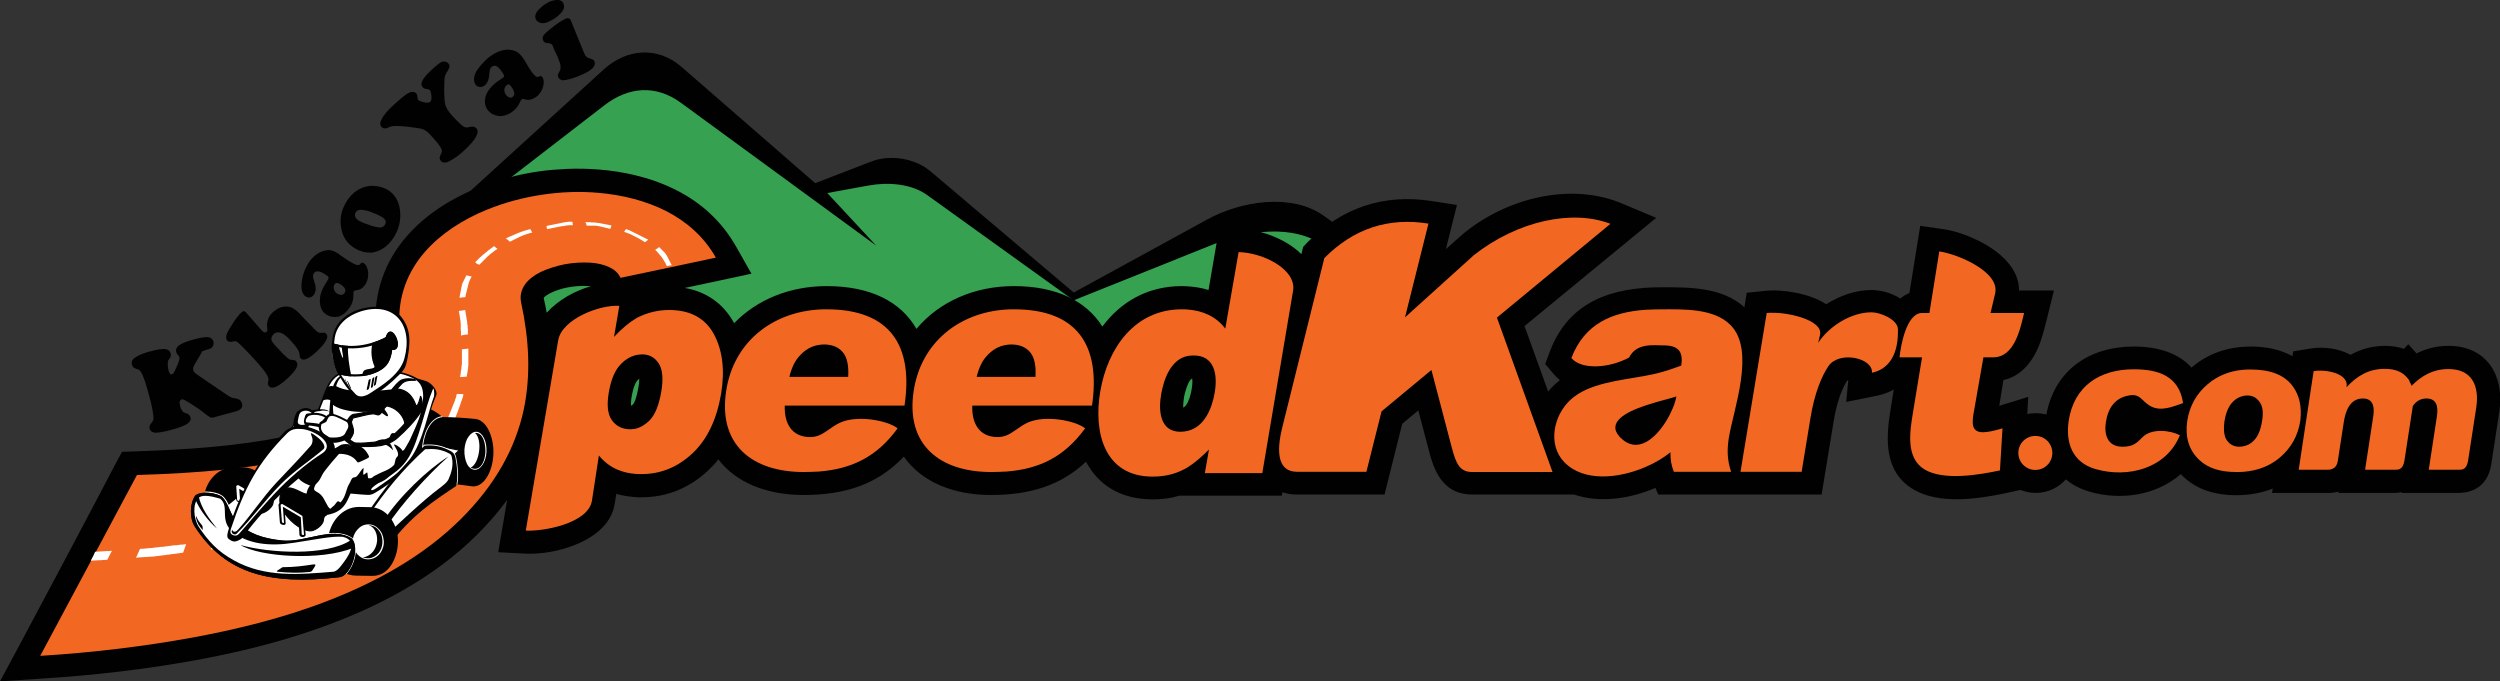 <?xml version="1.0" encoding="utf-8"?>
<!-- Generator: Adobe Illustrator 18.1.1, SVG Export Plug-In . SVG Version: 6.00 Build 0)  -->
<svg version="1.0" id="Layer_1" xmlns="http://www.w3.org/2000/svg" xmlns:xlink="http://www.w3.org/1999/xlink" x="0px" y="0px"
	 viewBox="0 0 1087.9 296.5" enable-background="new 0 0 1087.9 296.5" xml:space="preserve">
<rect x="0" y="0" width="1087.9" height="296.5" fill="#333333" stroke="none"/>
<g>
	<path fill-rule="evenodd" clip-rule="evenodd" fill="#010101" stroke="#010101" stroke-width="0.5" stroke-miterlimit="2.613" d="
		M174.4,111l88.5-80.6c10-9.1,23.3-10,33.5-1.1l58.3,50.7l24.6-9.5c8-3.1,18.8-1.4,25.4,4.2l62.5,52.9l58.3-31.9
		c14.8-8.1,36.7-11.4,50.4-1.6l63.9,45.4l-58.3,51.2l-202.3-2.4l-114.3,8.3l-58.3-42.8L174.4,111z"/>
	<path fill-rule="evenodd" clip-rule="evenodd" fill="#36A151" d="M180.1,109.8l82.8-63.9c10.7-8.3,22.6-9.1,33.5-1.1l84.9,62.1
		L360,84l18.1-3.3c8.4-1.5,18.4-0.8,25.4,4.2l63.7,45.8l60.4-24.2c15.6-6.3,34.8-9.1,48.7,0.4l53.8,37l-48.6,46.8l-202.3-2.4
		l-114.3,8.3l-58.3-42.8L180.1,109.8z"/>
	<path fill-rule="evenodd" clip-rule="evenodd" fill="#010101" d="M1065.5,150.5c-5.2,0-9.8,1.2-13.9,3.3l-3.6-4l-1.9,2
		c-2.6-0.9-5.4-1.3-8.2-1.3c-5.6,0-10.5,1.4-15,3.9c-2.7-1.4-5.7-2.4-8.8-2.8c-2.9-0.4-6-0.4-8.9,0.1l-7.3,1.2l-0.3,2.1
		c-5.4-3-11.7-4.2-18.1-4.2c-9.4,0-18.1,2.7-25.3,8.7c-0.2,0.2-0.4,0.3-0.5,0.5c-5.8-6.5-14.9-9.2-25.2-9.2
		c-19.3,0-34.4,10.3-38,29.6c-1.5-0.4-3.1-0.6-4.7-0.6c-1.2,0-2.4,0.1-3.6,0.4l0.4-7.5l-12.6,3.9l1.8-11.2
		c8.2-1.8,13.4-8.8,16.2-16.9c1.1-3.2,1.9-6.4,2.7-9.6l3.1-12.5h-15.2c0.1-10-9-17.3-17.5-21.6c-4.7-2.3-10.4-4.4-15.6-5.1l-9.9-1.4
		l-4.7,29.2c-1.4,0.6-2.8,1.4-3.9,2.4c-3.9-2.4-8.5-3.7-12.6-3.7c-6.8,0-13.7,2.4-19.7,6.2c-4.1-2.7-9.3-4.3-13.8-5.1
		c-4.2-0.8-8.9-1.2-13.1-0.7l-7.7,0.8l-1,6.3c-9.7-8.7-23.6-8.7-35.9-8.7c-21.6,0-40.4,6-48.7,27.8l-2.1,5.6l3.9,4.6
		c0.8,0.9,1.6,1.7,2.5,2.4c-0.7,0.6-1.4,1.2-2.1,1.8c-1.1,1-2.1,2.1-3,3.2l-10.3-28.5l57.3-47.1L704.5,88
		c-23.2-9-51.9-0.7-69.9,15.6l-5.4,4.8l4.8-19.2l-10.9-1.7c-20.9-3.3-39.2,2.9-54.1,17.9l-1.9,2l-0.8,3.2c-4.1-4.1-9.7-7-15-8.8
		c-3.9-1.3-8-2.1-12.1-2.2l-8.7-0.2l-4.6,26.8c-2.8-0.9-5.9-1.4-9-1.6c-0.8,0-1.7-0.1-2.6-0.1c-15.1,0-26.7,7-34.6,17.6
		c-7-11.1-19.9-17.6-38.5-17.6c-17.1,0-32.4,6.7-42.4,18.6c-6.8-11.8-19.9-18.6-39.1-18.6c-15.9,0-30.2,5.8-40.2,16.1
		c0,0,0-0.1-0.1-0.1c-4.8-8.7-12.3-13.6-21.4-15.2c5.2-1.1,10.3-2.2,15.5-3.3l13.5-2.9l-6.8-12c-6.1-10.7-15-18.9-26-24.4
		c-5.7-2.9-11.7-5-18-6.5c-5-1.2-10.2-2-15.3-2.4c-4.7-0.4-9.4-0.5-14.2-0.3c-4.1,0.2-8.3,0.5-12.3,1.1c-9,1.3-18,3.7-26.5,7.1
		c-11.6,4.7-22.6,11.6-30.9,21.1c-9.6,11-14.3,24.5-13.6,39.2c0.6,11.3,0.4,28.5-9.5,36.3c-7.9,6.2-20.7,9.7-30.3,11.7
		c-20.8,4.3-43.4,5.7-64.6,6.4l-5.9,0.2l-2.8,5.2C36.6,228,22.6,254.2,8.6,280.5l-8.6,16l18.1-1.2c22.5-1.4,44.9-4,67-8
		c17.9-3.3,35.8-7.6,53-13.7c25.4-8.9,50.1-21.7,69.4-40.8c4.8-4.8,9.3-9.9,13.2-15.3l-3.9,22.8l11.4,0.6c5.5,0.3,12.3-0.5,18.7-2.6
		c10-3.2,19.1-9.3,20.6-19.1l0.7-4.3c2.7,0.8,5.4,1.2,8.2,1.4c0.9,0.1,1.9,0.1,2.8,0.1c11.1,0,20.9-4.1,29-11.7
		c1.6-1.5,3.1-3.1,4.4-4.8c7.7,10.1,21,15.5,37.1,15.5c17.8,0,32.1-4.5,43.6-16.7c7.6,10.8,21.2,16.7,37.9,16.7
		c16.7,0,30.3-4,41.4-14.5c5.1,9.7,14.5,16.4,29,16.4c4.3,0,8.1-0.5,11.6-1.6h3.7h40.9l0.3-1.5c2,0.7,4.1,1,6.3,1h38.1l7.7-30.8
		l7-5.8l4.9,18.6c2.6,9.8,7.1,18,18.6,18h44.3c10.9,3.8,24.3,1.9,35.4-2.9l1.2,2.9h45.6h25.5l5.2-31.6c0.9-5.7,2.7-12.9,5.9-18
		c0.1,0,0.3,0,0.5,0l-0.9,9.3l13.4-2.7c2.8-0.6,5.2-1.5,7.3-2.7l-1.4,8.7c-2.1,12.8-2.9,27.2,10,34.8c11.2,6.6,27.9,4.2,40.1,1.6
		l6.4-1.4c2.1,0.8,4.3,1.3,6.7,1.3c5.2,0,9.9-2.3,13.1-5.9c2.7,2.3,6.1,4.1,10.1,5.3c13.9,4.1,29.4,1.6,39.9-7.6
		c0.4,0.4,0.8,0.8,1.2,1.2c6.2,5.9,14.4,8,22.8,8c5.6,0,11-0.9,16-2.9l-0.3,1.9h24.7c1.5,0,2.9-0.2,4.2-0.6l-0.1,0.6h24.5
		c1.1,0,2.2-0.1,3.2-0.3l0,0.3h24.5c8,0,13.2-4.5,14.4-12.5l3.6-23.4C1089.8,163.4,1082.1,150.5,1065.5,150.5z M246.9,128.9
		c-3.4,2-6.5,4.4-9,7.2c-0.4-2.2-0.8-4.3-1.3-6.4c0.4-0.8,2.3-1.9,3-2.2c2.2-1.1,4.8-1.9,7.3-2.4l0.6-0.1c2.8-0.5,5.7-0.7,8.6-0.5
		c0.3,0,0.6,0.1,1,0.1C253.7,125.5,250.2,127,246.9,128.9z M277.8,168.6c-0.2,1.2-0.7,3.7-1.4,5.6c-0.3,0.8-0.6,1.4-1,1.8
		c-0.1,0.1-0.5,0.5-0.8,0.6c-0.1-1.3,0.1-3.3,0.3-4.1c0.2-1.3,0.7-3.7,1.5-5.4c0.3-0.7,0.7-1.3,1.1-1.7c0.2-0.2,0.5-0.4,0.7-0.6
		C278.2,166,278,167.8,277.8,168.6z M518.6,169.1c-0.2,1.3-0.7,3.9-1.7,5.9c-0.5,1.1-1.2,2-2,2.4c-0.1-1.5,0.2-3.4,0.3-4.3
		c0.1-0.9,0.8-3.7,1.7-5.8c0.5-1.3,1.2-2.3,1.9-2.6C519,166.1,518.8,168.1,518.6,169.1z"/>
	<g>
		<path fill="#F26822" d="M885.7,189.7c-4.1,0-7.4,3.3-7.4,7.4c0,4.1,3.3,7.4,7.4,7.4c4.1,0,7.4-3.3,7.4-7.4
			C893.1,193,889.8,189.7,885.7,189.7z"/>
		<path fill="#F26822" d="M291.2,134.9c-4.6,0-9,1-13.2,3c-0.5,0.2-1,0.5-1.6,0.9c-2.7,1.6-5.8,4.2-9.2,7.8l2.3-13.5
			c-8.4-0.6-25,5.7-26.6,15l-14.1,82.8c7.9,0.4,27.3-3.2,28.8-13.1l3-19.6c2.2,2.7,4.8,4.7,7.9,6.1c2.4,1,5,1.7,7.9,1.9
			c0.9,0.1,1.8,0.1,2.8,0.1c8.3,0,15.7-3,22.1-9c6.4-6,10.6-14.7,12.5-26c1.7-10.3,0.6-19-3.2-26
			C306.8,138.4,300.3,134.9,291.2,134.9z M287.8,170.2c-1,6-2.7,10.3-5.2,12.8c-1.9,1.9-4,3.1-6.2,3.6c-0.7,0.1-1.4,0.2-2.1,0.2
			c-3.5,0-6.1-1.3-8-3.9c-1.9-2.6-2.3-6.6-1.4-12c1-5.9,2.8-10.1,5.5-12.7c1.8-1.8,3.8-3,6-3.6c1-0.2,2-0.4,3-0.4
			c3.1,0,5.5,1.3,7.2,3.9C288.3,160.6,288.7,164.7,287.8,170.2z"/>
		<path fill="#F26822" d="M441.3,134.6c-1.2,0-2.3,0-3.5,0.1c-20.4,1.3-37,14.3-40.2,35.4c-3.6,23.7,11.6,35.3,33.7,35.3
			c2.3,0,4.4-0.1,6.6-0.2c14.3-1.1,25.2-6.3,34.3-18.8c-4.2-3.4-17.6-6-25.2-2.4c-3.4,1.6-5.9,4.2-9.1,5.5c-1.1,0.4-2.3,0.7-3.7,0.7
			c-8.3,0-11.4-6.3-11.1-13.7h14.8h37.3C479,150.5,469,134.6,441.3,134.6z M437.8,164H425c1-4.1,2.5-7.1,4.4-9.1
			c2.4-2.7,5.2-4.3,8.4-4.8c0.7-0.1,1.5-0.2,2.2-0.2c3.6,0,6.3,1.1,8.2,3.3c1.9,2.2,2.7,5.8,2.4,10.8H437.8z"/>
		<path fill="#F26822" d="M359.7,134.6c-1.2,0-2.3,0-3.5,0.1c-20.4,1.3-37,14.3-40.2,35.4c-3.6,23.7,11.6,35.3,33.7,35.3
			c2.3,0,4.4-0.1,6.6-0.2c14.2-1.1,25.2-6.3,34.3-18.8c-4.2-3.4-17.6-6-25.2-2.4c-3.4,1.6-5.9,4.2-9.1,5.5c-1.1,0.4-2.3,0.7-3.7,0.7
			c-8.3,0-11.4-6.3-11.1-13.7h14.8h37.3C397.5,150.5,387.5,134.6,359.7,134.6z M356.3,164h-12.8c1-4.1,2.5-7.1,4.4-9.1
			c2.4-2.7,5.2-4.3,8.4-4.8c0.7-0.1,1.5-0.2,2.2-0.2c3.6,0,6.3,1.1,8.2,3.3c1.9,2.2,2.7,5.8,2.4,10.8H356.3z"/>
		<path fill="#F26822" d="M226.8,131.8c-1.3-6,2.7-10.6,8.4-13.4c3.1-1.5,6.7-2.6,10.5-3.4c3.8-0.7,7.6-0.9,11.2-0.7
			c6,0.4,11.4,2.5,13.1,6.6c14.3-3,28.1-5.9,41.5-8.8c-5.2-9.2-12.9-15.8-21.7-20.3c-8.7-4.4-18.9-7-29.5-7.9
			c-7.9-0.7-16.2-0.4-24.2,0.8c-8.2,1.2-16.5,3.4-24.1,6.5c-10.6,4.3-20.2,10.5-27.1,18.4c-7.3,8.4-11.8,19.1-11.1,32
			c1.1,20.1-2,35.9-13.3,44.8c-7.2,5.7-18.5,10.3-34.5,13.7c-16.6,3.5-38.5,5.8-66.4,6.6c-12.4,23.1-26.3,49.2-42.1,78.7
			c24.1-1.5,46.1-4.3,65.9-7.9c19.1-3.5,36.3-7.9,51.5-13.2c28.8-10.1,50.2-23.1,65.6-38.4c15.3-15.2,23.8-31.1,27.4-47.6
			C231.1,163,230.2,147.5,226.8,131.8z"/>
		<path fill="#F26822" d="M752.3,190.6c2.1-12.7,11.7-38.1,0.8-49.1c-7.2-7.4-20.6-6.9-30-6.9c-2.4,0-4.7,0.1-7,0.2
			c-14.4,1-26.5,5.9-32.3,21c4.4,5.2,16.3,4.5,25.1-0.2c1.7-3.3,4.3-4.6,7.2-5.1c2.7-0.5,5.6-0.2,7.8-0.2c6.3,0,8.7,2.5,7.7,8.8
			c-3.5,1.3-6.8,2.4-9.9,3.2c-1.8,0.5-3.6,0.8-5.6,1.2c-11.2,2.1-24.9,3.2-32.7,10.5c-7.3,6.7-10.1,19.4-2.7,27.1
			c8.4,8.7,23.6,7.2,35.4,2.1c4.2-1.8,7.9-4,10.8-6.4c0,3.2,0.3,5.5,1.5,8.5h24.9C751.6,200.1,751.5,195.9,752.3,190.6z
			 M716.2,192.4c-3.6,1.9-7.5,1.7-11.3-2.2c-5.9-6.4,2.5-10.9,11.3-13.8c5.3-1.8,10.8-3,13.3-3.9
			C728.5,178.4,722.9,188.9,716.2,192.4z"/>
		<path fill="#F26822" d="M814.4,135.9c-9,0-18.6,6.2-23.2,13.3l0.8-3.5c1.5-6.5-14.8-10.3-23.2-9.5l-11.4,69.1H784l3.8-23.2
			c1.8-11.1,4.9-18.3,7.8-22.7c4.7-7,19.6-3.6,19,2.8c7.2-1.5,11.6-7.8,11.3-18.9C825.9,139.1,818.3,135.9,814.4,135.9z"/>
		<path fill="#F26822" d="M700.8,97.4c-16.6-6.4-40.4-1.3-59.4,13.6l-30,27.1l10.2-40.8c-17.5-2.8-32.6,2.2-45.3,15L558,186
			c-2.8,11.2-1.7,19.3,6.4,19.3h30.2l6.6-26.3l21.7-18l8.9,33.9c1.8,6.8,3.4,10.5,8.8,10.5h35l-24.2-67.2L700.8,97.4z"/>
		<path fill="#F26822" d="M927,172c4.4-0.6,5.1,2.6,8.6,4.6c4.5,2.7,9.9,0.4,14.4-1.2c-1.8-11.8-10.7-14.7-21.5-14.7
			c-14.8,0-26,7.3-28.3,22.5c-1.4,9.6,1.7,18,11.6,20.9c14.2,4.1,30.9-0.2,36.8-14.7c-4.2-2.2-12.3-3.1-16.2,0.8
			c-2.6,2.6-4.1,4.2-8.8,4.2c-6.4,0-8.1-5.2-7.2-10.7C917.3,177.8,920.2,172.9,927,172z"/>
		<path fill="#F26822" d="M997.8,168.2c-3.6-5-9.7-7.4-18.3-7.4c-1.1,0-2.2,0-3.2,0.1c-6.1,0.5-11.2,2.6-15.5,6.2
			c-5,4.2-8,9.6-9,16.1c-1,7,0.7,12.7,5.3,17c3.7,3.5,9,5.2,15.9,5.2c1.2,0,2.3,0,3.4-0.1c6.2-0.5,11.4-2.6,15.6-6.1
			c5-4.2,8-9.6,9-16.1C1001.7,177.2,1000.7,172.2,997.8,168.2z M984.4,183c-0.6,4-1.8,6.9-3.6,8.7c-1.3,1.4-2.9,2.2-4.6,2.5
			c-0.5,0.1-1.1,0.2-1.7,0.2c-2.3,0-4.1-0.9-5.4-2.7c-1.3-1.8-1.6-4.6-1.1-8.4c0.6-3.7,1.8-6.6,3.6-8.4c1.3-1.4,2.9-2.2,4.5-2.6
			c0.6-0.1,1.2-0.2,1.8-0.2c2.3,0,4,0.9,5.3,2.7C984.6,176.6,985,179.3,984.4,183z"/>
		<path fill="#F26822" d="M1065.5,160.6c-6.7,0-11.6,2.8-16.1,7.3c-0.2-0.6-0.4-1.1-0.7-1.6c-0.2-0.6-0.5-1.2-1-1.7l0,0
			c-2-2.6-5.2-4.1-9.9-4.1c-7,0-12,3-16.7,8c1.2-5.9-8.6-7.9-14.3-7l-6.5,42.9h12.9c1.6-0.1,3.6-0.7,4.1-3.7l2.6-16.9
			c0.7-4.7,2.6-10.4,8.3-10.4c4.5,0,5.1,3.6,4.6,7.4l-3.6,23.6h12.7c1.5,0,3.7,0.3,4.4-3.9l3.6-23.4l0-0.3c1.3-2,3.2-3.4,6-3.4
			c4.5,0,5.1,3.6,4.6,7.4l-3.6,23.6h12.7c1.5,0,3.7,0.3,4.4-3.9l3.6-23.4C1078.9,168,1075.8,160.6,1065.5,160.6z"/>
		<path fill="#F26822" d="M539,109.7l-5.8,33.3c-4.1-5.4-9.9-7.8-16.3-8.3c-0.8-0.1-1.7-0.1-2.6-0.1c-20.6,0-32.3,17-35.5,35.7
			c-3,17.5,1.5,37.1,22.8,37.1c6.2,0,11-1.5,15.3-4.1c3.2-2,6.1-4.6,9.2-7.7l-1.8,10.3h25l13.4-79.4
			C564.2,117.3,549.9,110,539,109.7z M528.6,170.8c-1.2,7.1-4.5,14.9-11.7,16.7c-1,0.2-2.1,0.4-3.2,0.4c-9.2,0-9.6-9.6-8.4-16.4
			c1.2-6.8,4.3-15.2,11.6-16.6c0.7-0.1,1.5-0.2,2.3-0.2C528.7,154.5,529.9,163.3,528.6,170.8z"/>
		<path fill="#F26822" d="M863.1,155.5h4.2c9.3,0,11.8-12.2,13.5-19.3h-14.6l2-8.5c2.2-9.2-15.7-17-24.3-18.3l-4.3,26.8h-3.2
			c-6.8,0-9.3,14.3-9.8,19.3h9.8l-4,24.3c-1.3,8-3.2,19.5,5.1,24.5c8.4,5,23.9,2.3,32.8,0.4l1.1-18.3c-3.7,1.1-6.5,1.7-8.5,1.7
			c-5.2,0-4.7-4.3-4.1-8.1L863.1,155.5z"/>
	</g>
	<path fill="#FFFFFF" d="M285.1,108.7C285.1,108.7,285.1,108.7,285.1,108.7c0.1,0.1,0.2,0.2,0.3,0.3c0.1,0.1,0.2,0.2,0.3,0.3
		c0.1,0.1,0.2,0.2,0.3,0.3c0.1,0.1,0.2,0.2,0.3,0.3c0.1,0.1,0.1,0.2,0.2,0.3c0.1,0.1,0.2,0.2,0.3,0.3c0.1,0.1,0.1,0.2,0.2,0.3
		c0.1,0.1,0.2,0.2,0.3,0.3c0.1,0.1,0.1,0.2,0.2,0.3c0.1,0.1,0.2,0.2,0.3,0.3c0.1,0.1,0.1,0.2,0.2,0.3c0.1,0.1,0.2,0.2,0.2,0.3
		c0.1,0.1,0.1,0.2,0.2,0.3c0.1,0.1,0.1,0.2,0.2,0.3c0.1,0.1,0.1,0.2,0.2,0.3c0.1,0.1,0.1,0.2,0.2,0.4c0.1,0.1,0.1,0.2,0.2,0.3
		c0.1,0.1,0.1,0.2,0.2,0.3c0.1,0.1,0.1,0.2,0.2,0.4c0.1,0.1,0.1,0.2,0.2,0.4c0,0.1,0.1,0.3,0.2,0.4c0.1,0.1,0.1,0.3,0.2,0.4
		c0.7-0.1,1.4-0.3,2.1-0.4c-0.1-0.1-0.1-0.3-0.2-0.4c-0.1-0.1-0.2-0.3-0.2-0.4c-0.1-0.1-0.1-0.2-0.2-0.4c-0.1-0.1-0.2-0.3-0.2-0.4
		c-0.1-0.1-0.1-0.3-0.2-0.4c-0.1-0.1-0.2-0.2-0.2-0.4c-0.1-0.1-0.2-0.2-0.2-0.4c-0.1-0.1-0.2-0.2-0.2-0.4c-0.1-0.1-0.2-0.3-0.2-0.4
		c-0.1-0.1-0.2-0.2-0.2-0.4c-0.1-0.1-0.2-0.2-0.3-0.4c-0.1-0.1-0.2-0.2-0.2-0.4c-0.1-0.1-0.2-0.2-0.3-0.3c-0.1-0.1-0.2-0.2-0.3-0.4
		c-0.1-0.1-0.2-0.2-0.3-0.3c-0.1-0.1-0.2-0.2-0.3-0.3c-0.1-0.1-0.2-0.2-0.3-0.3c-0.1-0.1-0.2-0.2-0.3-0.3c-0.1-0.1-0.2-0.2-0.3-0.3
		c-0.1-0.1-0.2-0.2-0.3-0.3c-0.1-0.1-0.2-0.2-0.3-0.3c-0.1-0.1-0.2-0.2-0.3-0.3c0,0,0,0,0,0C286.2,108.1,285.6,108.4,285.1,108.7
		L285.1,108.7z M39.5,244c0.6,0,1.1-0.1,1.7-0.1c0.5,0,1.1-0.1,1.7-0.1c0.6,0,1.1,0,1.8-0.1c0.6,0,1.1-0.1,1.7-0.1
		c0.1,0,0.2,0,0.3,0c0.6-1.3,1.3-2.6,2-3.9c-0.1,0-0.2,0-0.3,0c-0.6,0.1-1.2,0.1-1.8,0.1c-0.6,0-1.1,0.1-1.7,0.1
		c-0.6,0-1.1,0.1-1.7,0.1c-0.6,0.1-1.2,0.1-1.8,0.1C40.9,241.4,40.2,242.7,39.5,244L39.5,244z M59.2,242.7c0.2,0,0.5,0,0.8-0.1
		c0.5,0,1.1-0.1,1.6-0.1c0.5,0,1.1-0.1,1.7-0.1c0.5,0,1-0.1,1.6-0.1c0.5,0,1.1-0.1,1.6-0.1c0.5,0,1-0.1,1.6-0.2c0.5,0,1-0.1,1.6-0.2
		c0.5,0,1-0.1,1.6-0.2c0.5,0,1-0.1,1.5-0.2c0.5,0,1-0.1,1.6-0.2c0.5-0.1,1-0.1,1.5-0.2c0.5,0,1-0.1,1.5-0.2c0.4,0,1-0.1,1.5-0.2
		c0.2,0,0.5-0.1,0.8-0.1c0.4-1.2,0.9-2.5,1.3-3.7c-0.3,0-0.5,0.1-0.7,0.1c-0.5,0.1-1,0.1-1.5,0.1c-0.5,0.1-1,0.1-1.5,0.2
		c-0.5,0.1-1,0.1-1.5,0.1c-0.5,0.1-1,0.1-1.5,0.2c-0.5,0.1-1,0.1-1.5,0.2c-0.5,0.1-1,0.1-1.5,0.2c-0.5,0.1-1,0.1-1.5,0.1
		c-0.5,0.1-1.1,0.1-1.6,0.2c-0.6,0-1.1,0.1-1.6,0.2c-0.6,0.1-1.1,0.1-1.6,0.1c-0.6,0.1-1.1,0.1-1.6,0.2c-0.5,0-1.1,0.1-1.6,0.1
		c-0.3,0-0.6,0-0.9,0.1C60.4,240.1,59.8,241.4,59.2,242.7L59.2,242.7z M91.8,239.1C91.8,239.1,91.8,239.1,91.8,239.1
		c0.5-0.1,1-0.1,1.5-0.2c0.4-0.1,0.9-0.1,1.4-0.2c0.4-0.1,0.9-0.1,1.3-0.2c0.5-0.1,0.9-0.1,1.4-0.2c0.5-0.1,0.9-0.1,1.4-0.2
		c0.4-0.1,0.9-0.1,1.3-0.2c0.4-0.1,0.9-0.1,1.3-0.2c0.4-0.1,0.9-0.2,1.3-0.3c0.4-0.1,0.8-0.1,1.3-0.2c0.4-0.1,0.8-0.1,1.3-0.2
		c0.4-0.1,0.8-0.2,1.3-0.3c0.4-0.1,0.8-0.1,1.2-0.2c0.4-0.1,0.8-0.2,1.3-0.3c0.4-0.1,0.8-0.1,1.2-0.2c0.4-0.1,0.8-0.2,1.3-0.3
		c0.1,0,0.1,0,0.2-0.1c0.2-1.2,0.4-2.4,0.7-3.6c-0.1,0-0.1,0.1-0.2,0.1c-0.4,0.1-0.8,0.2-1.2,0.2c-0.4,0.1-0.8,0.2-1.2,0.2
		c-0.4,0.1-0.8,0.2-1.2,0.3c-0.4,0.1-0.8,0.1-1.2,0.2c-0.4,0.1-0.8,0.2-1.3,0.2c-0.4,0.1-0.8,0.2-1.2,0.2c-0.5,0.1-0.9,0.2-1.3,0.2
		c-0.4,0.1-0.9,0.2-1.3,0.2c-0.5,0.1-0.9,0.2-1.3,0.2c-0.4,0.1-0.9,0.2-1.3,0.2c-0.5,0.1-0.9,0.1-1.3,0.2c-0.4,0.1-0.9,0.2-1.3,0.2
		c-0.5,0.1-0.9,0.1-1.3,0.2c-0.5,0.1-0.9,0.2-1.4,0.2c-0.5,0.1-0.9,0.1-1.4,0.2c0,0-0.1,0-0.1,0C92.5,236.7,92.1,237.9,91.8,239.1
		L91.8,239.1z M123.7,232.8c0.3-0.1,0.6-0.2,0.9-0.2c0.3-0.1,0.7-0.2,1.1-0.3c0.4-0.1,0.7-0.2,1.1-0.3c0.3-0.1,0.7-0.2,1.1-0.3
		c0.4-0.1,0.7-0.2,1-0.3c0.4-0.1,0.7-0.2,1.1-0.3c0.4-0.1,0.7-0.2,1.1-0.3c0.3-0.1,0.7-0.2,1-0.3c0.3-0.1,0.7-0.2,1.1-0.3
		c0.3-0.1,0.7-0.2,1.1-0.3c0.3-0.1,0.7-0.2,1-0.3c0.3-0.1,0.7-0.2,1-0.3c0.3-0.1,0.6-0.2,1-0.3c0.3-0.1,0.6-0.2,1-0.3
		c0.3-0.1,0.6-0.2,1-0.3c0.3-0.1,0.6-0.2,1-0.3c0.3-0.1,0.7-0.2,1-0.3c0.3-0.1,0.6-0.2,0.9-0.3c0.2-0.1,0.4-0.2,0.7-0.2
		c-0.1-1.1-0.2-2.1-0.2-3.2c-0.2,0.1-0.5,0.1-0.7,0.2c-0.3,0.1-0.6,0.2-0.9,0.3c-0.3,0.1-0.7,0.2-0.9,0.3c-0.3,0.1-0.6,0.2-0.9,0.3
		c-0.4,0.1-0.7,0.2-1,0.3c-0.3,0.1-0.6,0.2-1,0.3c-0.4,0.1-0.7,0.2-1,0.3c-0.4,0.1-0.7,0.2-1,0.3c-0.3,0.1-0.7,0.2-1,0.3
		c-0.4,0.1-0.7,0.2-1,0.3c-0.4,0.1-0.7,0.2-1,0.3c-0.4,0.1-0.7,0.2-1,0.3c-0.4,0.1-0.7,0.2-1.1,0.3c-0.3,0.1-0.7,0.2-1.1,0.3
		c-0.3,0.1-0.7,0.2-1,0.3c-0.4,0.1-0.7,0.2-1.1,0.3c-0.4,0.1-0.7,0.2-1.1,0.3c-0.4,0.1-0.7,0.2-1.1,0.3c-0.3,0.1-0.6,0.2-0.9,0.2
		C123.9,230.5,123.8,231.7,123.7,232.8L123.7,232.8z M154.2,222.4c0.3-0.1,0.5-0.2,0.8-0.4c0.3-0.1,0.5-0.2,0.8-0.4
		c0.3-0.1,0.5-0.2,0.8-0.4c0.3-0.1,0.5-0.3,0.8-0.4c0.3-0.1,0.5-0.3,0.8-0.4c0.3-0.1,0.5-0.2,0.8-0.4c0.2-0.1,0.5-0.3,0.8-0.4
		c0.3-0.1,0.5-0.3,0.8-0.4c0.2-0.1,0.5-0.2,0.8-0.4c0.2-0.1,0.5-0.3,0.7-0.4c0.2-0.1,0.5-0.2,0.8-0.4c0.2-0.1,0.5-0.3,0.7-0.4
		c0.2-0.1,0.5-0.2,0.7-0.4c0.2-0.1,0.5-0.3,0.8-0.4c0.2-0.1,0.5-0.3,0.7-0.4c0.2-0.1,0.5-0.3,0.7-0.4c0.2-0.1,0.5-0.3,0.7-0.4
		c0.2-0.1,0.4-0.3,0.7-0.4c0.2-0.1,0.4-0.3,0.7-0.4c0.2-0.1,0.4-0.3,0.7-0.4c0.2-0.1,0.4-0.3,0.7-0.4c0.2-0.1,0.4-0.3,0.7-0.4
		c0.2-0.2,0.4-0.3,0.7-0.5c0,0,0,0,0,0c-0.5-0.8-1-1.6-1.5-2.5l0,0c-0.2,0.2-0.4,0.3-0.6,0.4c-0.2,0.2-0.4,0.3-0.6,0.4
		c-0.2,0.1-0.4,0.3-0.6,0.4c-0.2,0.2-0.4,0.3-0.6,0.4c-0.2,0.1-0.5,0.3-0.7,0.4c-0.2,0.1-0.4,0.3-0.6,0.4c-0.2,0.1-0.5,0.3-0.7,0.4
		c-0.2,0.2-0.5,0.3-0.7,0.4c-0.2,0.2-0.5,0.3-0.7,0.4c-0.2,0.2-0.5,0.3-0.7,0.4c-0.2,0.1-0.5,0.3-0.7,0.4c-0.3,0.2-0.5,0.3-0.7,0.4
		c-0.2,0.1-0.5,0.2-0.7,0.4c-0.3,0.1-0.5,0.2-0.7,0.4c-0.3,0.2-0.5,0.3-0.7,0.4c-0.3,0.1-0.5,0.2-0.7,0.4c-0.3,0.1-0.5,0.2-0.8,0.4
		c-0.3,0.1-0.5,0.2-0.8,0.4c-0.3,0.1-0.5,0.2-0.8,0.4c-0.3,0.1-0.5,0.2-0.8,0.4c-0.3,0.1-0.5,0.2-0.8,0.4c-0.3,0.1-0.5,0.2-0.8,0.4
		c-0.3,0.1-0.5,0.3-0.8,0.4C153.7,220.4,153.9,221.5,154.2,222.4L154.2,222.4z M180.4,206.1c0.1-0.1,0.3-0.2,0.4-0.4
		c0.2-0.2,0.3-0.3,0.5-0.5c0.2-0.1,0.3-0.3,0.5-0.5c0.2-0.2,0.3-0.3,0.5-0.5c0.2-0.1,0.3-0.3,0.5-0.5c0.2-0.1,0.3-0.3,0.5-0.5
		c0.2-0.1,0.3-0.3,0.5-0.5c0.1-0.1,0.3-0.3,0.5-0.4c0.1-0.1,0.3-0.3,0.5-0.5c0.1-0.1,0.3-0.3,0.5-0.5c0.1-0.1,0.3-0.3,0.5-0.5
		c0.1-0.1,0.3-0.3,0.4-0.5c0.2-0.2,0.3-0.4,0.5-0.5c0.1-0.1,0.3-0.3,0.4-0.5c0.1-0.2,0.3-0.3,0.4-0.5c0.1-0.2,0.3-0.3,0.4-0.5
		c0.1-0.2,0.3-0.4,0.5-0.5c0.1-0.2,0.3-0.3,0.4-0.5c0.1-0.2,0.3-0.3,0.4-0.5c0.1-0.1,0.3-0.3,0.4-0.5c0.1-0.1,0.3-0.3,0.4-0.5
		c0.1-0.2,0.3-0.3,0.4-0.5c0.1-0.2,0.3-0.3,0.4-0.5c0.1-0.2,0.2-0.3,0.4-0.5c0.1-0.2,0.2-0.3,0.4-0.5c0.1-0.1,0.2-0.3,0.3-0.5
		c0-0.1,0.1-0.2,0.2-0.3c-0.9-0.4-1.8-0.7-2.6-1.1c-0.1,0.1-0.1,0.1-0.2,0.2c-0.1,0.2-0.3,0.3-0.4,0.5c-0.1,0.2-0.2,0.3-0.3,0.5
		c-0.1,0.2-0.3,0.3-0.4,0.5c-0.1,0.2-0.3,0.3-0.4,0.5c-0.1,0.2-0.3,0.3-0.4,0.5c-0.1,0.2-0.3,0.3-0.4,0.5c-0.1,0.2-0.2,0.3-0.4,0.5
		c-0.1,0.2-0.3,0.3-0.4,0.5c-0.1,0.2-0.3,0.3-0.4,0.5c-0.1,0.1-0.3,0.3-0.4,0.5c-0.2,0.2-0.3,0.3-0.4,0.5c-0.2,0.2-0.3,0.4-0.4,0.5
		c-0.2,0.2-0.3,0.3-0.4,0.5c-0.2,0.2-0.3,0.3-0.4,0.5c-0.2,0.2-0.3,0.3-0.4,0.5c-0.2,0.2-0.3,0.3-0.4,0.5c-0.1,0.2-0.3,0.3-0.5,0.5
		c-0.2,0.2-0.3,0.3-0.4,0.5c-0.2,0.2-0.3,0.3-0.5,0.4c-0.2,0.1-0.3,0.3-0.5,0.4c-0.2,0.2-0.3,0.3-0.5,0.4c-0.2,0.1-0.3,0.3-0.5,0.4
		c-0.2,0.1-0.3,0.3-0.5,0.4c-0.2,0.1-0.3,0.3-0.5,0.4c-0.2,0.1-0.4,0.3-0.5,0.4c-0.2,0.1-0.3,0.3-0.4,0.4
		C179.1,204.8,179.7,205.5,180.4,206.1L180.4,206.1z M196.9,184.9c0.1-0.2,0.2-0.3,0.2-0.5c0.1-0.1,0.2-0.3,0.3-0.5
		c0.1-0.1,0.2-0.3,0.2-0.5c0.1-0.2,0.1-0.4,0.2-0.6c0.1-0.1,0.2-0.3,0.2-0.5c0.1-0.2,0.1-0.4,0.2-0.6c0.1-0.2,0.1-0.4,0.2-0.6
		c0.1-0.2,0.1-0.4,0.2-0.5c0.1-0.2,0.1-0.4,0.2-0.5c0.1-0.2,0.1-0.4,0.2-0.5c0.1-0.2,0.1-0.4,0.2-0.5c0.1-0.2,0.1-0.4,0.2-0.6
		c0.1-0.2,0.1-0.4,0.2-0.5c0-0.2,0.1-0.4,0.2-0.6c0.1-0.2,0.1-0.4,0.2-0.5c0.1-0.2,0.1-0.4,0.2-0.6c0.1-0.2,0.1-0.4,0.2-0.6
		c0-0.2,0.1-0.4,0.2-0.6c0-0.2,0.1-0.4,0.2-0.6c0-0.2,0.1-0.4,0.2-0.5c0-0.2,0.1-0.4,0.2-0.6c0-0.2,0.1-0.3,0.2-0.5
		c0-0.2,0.1-0.3,0.1-0.5c0-0.2,0.1-0.4,0.1-0.6c0-0.1,0-0.2,0.1-0.3c-1,0-2,0-2.9-0.1c0,0.1-0.1,0.2-0.1,0.3
		c-0.1,0.2-0.1,0.4-0.1,0.5c-0.1,0.2-0.1,0.3-0.1,0.5c-0.1,0.2-0.1,0.4-0.2,0.5c-0.1,0.2-0.1,0.4-0.2,0.5c-0.1,0.2-0.1,0.3-0.1,0.5
		c-0.1,0.2-0.1,0.3-0.2,0.5c-0.1,0.2-0.1,0.3-0.2,0.5c-0.1,0.2-0.1,0.3-0.2,0.5c-0.1,0.2-0.1,0.3-0.2,0.5c-0.1,0.2-0.1,0.3-0.2,0.5
		c-0.1,0.2-0.1,0.3-0.2,0.5c-0.1,0.2-0.1,0.3-0.2,0.5c-0.1,0.2-0.1,0.4-0.2,0.5c-0.1,0.2-0.1,0.4-0.2,0.5c-0.1,0.2-0.2,0.4-0.2,0.5
		c-0.1,0.2-0.1,0.4-0.2,0.5c-0.1,0.2-0.2,0.4-0.2,0.5c-0.1,0.2-0.2,0.4-0.2,0.5c-0.1,0.2-0.2,0.4-0.2,0.5c-0.1,0.2-0.2,0.3-0.2,0.5
		c-0.1,0.2-0.2,0.4-0.2,0.5c-0.1,0.2-0.2,0.3-0.2,0.5c-0.1,0.2-0.2,0.3-0.3,0.5c-0.1,0.1-0.2,0.3-0.2,0.5
		C195,184.4,195.9,184.7,196.9,184.9L196.9,184.9z M203.1,163.9C203.1,163.9,203.1,163.9,203.1,163.9c0-0.2,0-0.4,0.1-0.6
		c0-0.2,0-0.4,0.1-0.6c0-0.2,0-0.4,0.1-0.6c0-0.2,0-0.4,0.1-0.6c0-0.2,0-0.4,0.1-0.6c0-0.2,0-0.4,0.1-0.6c0-0.2,0-0.4,0-0.5
		c0-0.2,0-0.4,0.1-0.6c0-0.2,0-0.4,0-0.6c0-0.2,0-0.4,0-0.5c0-0.2,0-0.4,0-0.6c0-0.2,0-0.4,0-0.6c0-0.2,0-0.4,0-0.6
		c0-0.2,0-0.4,0-0.6c0-0.2,0-0.4,0-0.6c0-0.2,0-0.4,0-0.6c0-0.2,0-0.4,0-0.6c0-0.2,0-0.4,0-0.6c0-0.2,0-0.4,0-0.6c0-0.2,0-0.4,0-0.6
		c0-0.1,0-0.2,0-0.4c-0.9,0.1-1.9,0.2-2.8,0.3c0,0.1,0,0.2,0,0.4c0,0.2,0,0.4,0,0.6c0,0.2,0,0.4,0,0.6c0,0.2,0,0.4,0,0.6
		c0,0.2,0,0.4,0,0.6c0,0.2,0,0.4,0,0.6c0,0.2,0,0.4,0,0.6c0,0.2,0,0.4,0,0.6c0,0.2,0,0.4,0,0.6c0,0.2,0,0.4,0,0.6c0,0.2,0,0.4,0,0.6
		c0,0.2,0,0.4-0.1,0.6c0,0.2,0,0.4-0.1,0.5c0,0.2,0,0.4,0,0.6c0,0.2,0,0.4-0.1,0.6c0,0.2,0,0.4-0.1,0.6c0,0.2-0.1,0.4-0.1,0.6
		c0,0.2,0,0.4,0,0.6c0,0.2-0.1,0.4-0.1,0.5c0,0.2-0.1,0.4-0.1,0.5c0,0.2-0.1,0.4-0.1,0.6l0,0C201.2,164,202.1,164,203.1,163.9
		L203.1,163.9z M203.7,145.5c0-0.2,0-0.3-0.1-0.5c0-0.2,0-0.4,0-0.6c0-0.2,0-0.4,0-0.6c0-0.2,0-0.4,0-0.6c0-0.2-0.1-0.4-0.1-0.6
		c0-0.2,0-0.4,0-0.6c0-0.2,0-0.4-0.1-0.6c0-0.2-0.1-0.4-0.1-0.6c0-0.2,0-0.4,0-0.6c0-0.2-0.1-0.4-0.1-0.6c0-0.2-0.1-0.4-0.1-0.6
		c0-0.2-0.1-0.4-0.1-0.6c0-0.2,0-0.4-0.1-0.6c0-0.2-0.1-0.4-0.1-0.6c0-0.2,0-0.4-0.1-0.6c0-0.2-0.1-0.4-0.1-0.6c0-0.2,0-0.4-0.1-0.6
		c0-0.2,0-0.3-0.1-0.5l0,0c-0.9,0.2-1.8,0.3-2.7,0.4c0,0,0,0,0,0c0,0.2,0,0.4,0.1,0.6c0,0.2,0,0.4,0.1,0.6c0,0.2,0,0.4,0.1,0.6
		c0,0.2,0,0.4,0.1,0.6c0,0.2,0,0.4,0.1,0.6c0,0.2,0,0.4,0.1,0.6c0,0.2,0,0.4,0.1,0.6c0,0.2,0,0.4,0,0.6c0,0.2,0,0.4,0.1,0.6
		c0,0.2,0,0.4,0,0.6c0,0.2,0,0.4,0,0.6c0,0.2,0,0.4,0,0.6c0,0.2,0,0.4,0,0.6c0,0.2,0,0.4,0,0.6c0,0.2,0.1,0.4,0.1,0.6
		c0,0.2,0,0.4,0,0.6c0,0.2,0,0.4,0,0.6c0,0.2,0,0.4,0,0.5C201.8,145.7,202.7,145.6,203.7,145.5L203.7,145.5z M202.5,129.3
		C202.5,129.3,202.5,129.3,202.5,129.3c0-0.2,0-0.4,0.1-0.5c0-0.2,0-0.3,0.1-0.4c0-0.2,0-0.3,0.1-0.5c0-0.1,0-0.3,0.1-0.4
		c0-0.2,0.1-0.3,0.1-0.5c0-0.1,0-0.3,0.1-0.4c0-0.1,0.1-0.3,0.1-0.4c0-0.1,0.1-0.3,0.1-0.4c0-0.1,0.1-0.3,0.1-0.4
		c0-0.1,0.1-0.3,0.1-0.4c0-0.1,0.1-0.3,0.1-0.4c0-0.1,0.1-0.3,0.1-0.4c0-0.1,0.1-0.3,0.1-0.4c0-0.1,0.1-0.3,0.1-0.4
		c0-0.1,0.1-0.3,0.1-0.4c0-0.1,0.1-0.3,0.2-0.4c0-0.1,0.1-0.3,0.1-0.4c0-0.1,0.1-0.3,0.2-0.4c0-0.1,0.1-0.2,0.2-0.4
		c0-0.1,0.1-0.3,0.2-0.4c0.1-0.1,0.1-0.2,0.2-0.4c0-0.1,0.1-0.2,0.1-0.3c-0.8-0.2-1.6-0.3-2.3-0.5c-0.1,0.1-0.1,0.2-0.1,0.3
		c-0.1,0.1-0.1,0.3-0.2,0.4c-0.1,0.1-0.1,0.3-0.2,0.4c-0.1,0.1-0.1,0.3-0.2,0.4c-0.1,0.1-0.1,0.3-0.2,0.4c-0.1,0.1-0.1,0.3-0.2,0.4
		c-0.1,0.1-0.1,0.3-0.2,0.4c-0.1,0.2-0.1,0.3-0.2,0.4c-0.1,0.2-0.1,0.3-0.2,0.4c-0.1,0.2-0.1,0.3-0.1,0.5c-0.1,0.1-0.1,0.3-0.1,0.4
		c-0.1,0.1-0.1,0.3-0.1,0.4c-0.1,0.2-0.1,0.3-0.1,0.5c-0.1,0.2-0.1,0.3-0.1,0.5c0,0.2-0.1,0.3-0.1,0.5c0,0.2-0.1,0.3-0.1,0.5
		c0,0.2-0.1,0.3-0.1,0.5c0,0.2-0.1,0.3-0.1,0.5c0,0.2-0.1,0.3-0.1,0.5c0,0.2-0.1,0.3-0.1,0.5c0,0.2,0,0.4-0.1,0.5c0,0.2,0,0.3,0,0.5
		c0,0,0,0,0,0C200.8,129.4,201.6,129.4,202.5,129.3L202.5,129.3z M208.6,115.2c0,0,0.1-0.1,0.1-0.1c0.1-0.1,0.2-0.2,0.3-0.3
		c0.1-0.1,0.2-0.2,0.3-0.3c0.1-0.1,0.2-0.2,0.3-0.3c0.1-0.1,0.2-0.2,0.3-0.3c0.1-0.1,0.2-0.2,0.3-0.3c0.1-0.1,0.2-0.2,0.3-0.3
		c0.1-0.1,0.2-0.2,0.3-0.3c0.1-0.1,0.2-0.2,0.3-0.3c0.1-0.1,0.2-0.2,0.3-0.3c0.1-0.1,0.2-0.2,0.3-0.3c0.1-0.1,0.2-0.2,0.3-0.3
		c0.1-0.1,0.2-0.2,0.3-0.3c0.1-0.1,0.2-0.2,0.4-0.3c0.1-0.1,0.2-0.2,0.3-0.3c0.1-0.1,0.2-0.2,0.3-0.3c0.1-0.1,0.2-0.2,0.4-0.3
		c0.1-0.1,0.2-0.2,0.4-0.3c0.1-0.1,0.2-0.2,0.4-0.3c0.1-0.1,0.2-0.2,0.4-0.3c0.1-0.1,0.2-0.2,0.4-0.3c0.1-0.1,0.2-0.2,0.4-0.3
		c0.1-0.1,0.2-0.2,0.4-0.2c0.1-0.1,0.2-0.2,0.4-0.3l0,0c-0.5-0.4-1-0.8-1.5-1.2c0,0,0,0,0,0c-0.1,0.1-0.3,0.2-0.4,0.3
		c-0.1,0.1-0.3,0.2-0.4,0.3c-0.1,0.1-0.2,0.2-0.4,0.3c-0.1,0.1-0.3,0.2-0.4,0.3c-0.1,0.1-0.3,0.2-0.4,0.3c-0.1,0.1-0.3,0.2-0.4,0.3
		c-0.1,0.1-0.3,0.2-0.4,0.3c-0.1,0.1-0.2,0.2-0.3,0.3c-0.1,0.1-0.3,0.2-0.4,0.3c-0.1,0.1-0.3,0.2-0.4,0.3c-0.1,0.1-0.2,0.2-0.3,0.3
		c-0.1,0.1-0.2,0.2-0.4,0.3c-0.1,0.1-0.2,0.2-0.4,0.3c-0.1,0.1-0.2,0.2-0.3,0.3c-0.1,0.1-0.2,0.2-0.3,0.3c-0.1,0.1-0.2,0.2-0.4,0.3
		c-0.1,0.1-0.2,0.2-0.3,0.3c-0.1,0.1-0.2,0.2-0.3,0.3c-0.1,0.1-0.2,0.2-0.3,0.3c-0.1,0.1-0.2,0.2-0.3,0.3c-0.1,0.1-0.2,0.2-0.3,0.3
		c-0.1,0.1-0.2,0.2-0.3,0.3c-0.1,0.1-0.2,0.2-0.3,0.3c0,0.1-0.1,0.1-0.1,0.1C207.2,114.7,207.9,115,208.6,115.2L208.6,115.2z
		 M221.9,105.2C221.9,105.2,221.9,105.2,221.9,105.2c0.1-0.1,0.3-0.1,0.4-0.2c0.1-0.1,0.3-0.1,0.4-0.2c0.1-0.1,0.3-0.1,0.4-0.2
		c0.1-0.1,0.3-0.1,0.4-0.2c0.1-0.1,0.3-0.1,0.4-0.2c0.1-0.1,0.3-0.1,0.4-0.2c0.1-0.1,0.3-0.1,0.4-0.2c0.1-0.1,0.3-0.1,0.4-0.2
		c0.1-0.1,0.3-0.1,0.4-0.2c0.1-0.1,0.3-0.1,0.4-0.2c0.1-0.1,0.3-0.1,0.4-0.2c0.1-0.1,0.3-0.1,0.5-0.2c0.1-0.1,0.3-0.1,0.5-0.2
		c0.1-0.1,0.3-0.1,0.4-0.2c0.1-0.1,0.3-0.1,0.4-0.1c0.1-0.1,0.3-0.1,0.4-0.2c0.1,0,0.3-0.1,0.5-0.1c0.1-0.1,0.3-0.1,0.4-0.2
		c0.1,0,0.3-0.1,0.5-0.1c0.1-0.1,0.3-0.1,0.5-0.2c0.1,0,0.3-0.1,0.4-0.1c0.1,0,0.3-0.1,0.5-0.1c0.1,0,0.2,0,0.3-0.1
		c-0.3-0.5-0.5-1-0.8-1.5c-0.1,0-0.2,0.1-0.3,0.1c-0.2,0-0.3,0.1-0.5,0.1c-0.2,0-0.3,0.1-0.5,0.2c-0.2,0-0.3,0.1-0.5,0.1
		c-0.2,0-0.3,0.1-0.5,0.1c-0.2,0.1-0.3,0.1-0.5,0.2c-0.2,0-0.3,0.1-0.5,0.2c-0.2,0-0.3,0.1-0.5,0.1c-0.2,0.1-0.3,0.1-0.5,0.2
		c-0.2,0.1-0.3,0.1-0.5,0.2c-0.2,0.1-0.3,0.1-0.5,0.2c-0.2,0.1-0.3,0.1-0.5,0.2c-0.2,0.1-0.3,0.1-0.4,0.2c-0.2,0.1-0.3,0.1-0.5,0.2
		c-0.2,0.1-0.3,0.1-0.5,0.2c-0.1,0.1-0.3,0.1-0.4,0.2c-0.2,0.1-0.3,0.1-0.5,0.2c-0.1,0.1-0.3,0.1-0.5,0.2c-0.1,0.1-0.3,0.1-0.4,0.2
		c-0.2,0-0.3,0.1-0.5,0.2c-0.2,0.1-0.3,0.1-0.4,0.2c-0.1,0.1-0.3,0.1-0.4,0.2c-0.2,0.1-0.3,0.1-0.4,0.2c0,0,0,0,0,0
		C221,104.3,221.4,104.8,221.9,105.2L221.9,105.2z M238.1,99.7c0.1,0,0.3-0.1,0.5-0.1c0.1,0,0.3-0.1,0.5-0.1c0.1,0,0.3,0,0.5-0.1
		c0.1,0,0.3-0.1,0.5-0.1c0.1,0,0.3-0.1,0.5-0.1c0.1,0,0.3-0.1,0.5-0.1c0.1,0,0.3-0.1,0.5-0.1c0.1,0,0.3,0,0.5-0.1
		c0.2,0,0.3-0.1,0.5-0.1c0.1,0,0.3-0.1,0.5-0.1c0.1,0,0.3-0.1,0.5-0.1s0.3,0,0.5-0.1c0.1,0,0.3,0,0.5-0.1c0.1,0,0.3,0,0.5,0
		c0.1,0,0.3,0,0.5-0.1c0.2,0,0.3,0,0.5-0.1c0.2,0,0.3,0,0.5-0.1c0.2,0,0.3,0,0.5,0c0.2,0,0.3,0,0.5-0.1c0.2,0,0.3,0,0.5,0
		c0.2,0,0.3,0,0.5,0c0.1,0,0.3,0,0.5,0c0,0,0.1,0,0.2,0c-0.1-0.5-0.1-1-0.2-1.5c-0.1,0-0.1,0-0.2,0c-0.2,0-0.3,0-0.5,0
		c-0.2,0-0.3,0-0.5,0c-0.2,0-0.3,0-0.5,0c-0.2,0-0.3,0-0.5,0.1c-0.2,0-0.3,0-0.5,0c-0.2,0-0.3,0.1-0.5,0.1c-0.2,0-0.3,0-0.5,0.1
		c-0.2,0-0.3,0-0.5,0.1c-0.2,0-0.3,0-0.5,0.1c-0.2,0-0.3,0.1-0.5,0.1c-0.2,0-0.3,0-0.5,0.1c-0.2,0-0.3,0.1-0.5,0.1
		c-0.2,0-0.3,0-0.5,0.1c-0.2,0-0.3,0.1-0.5,0.1c-0.1,0-0.3,0.1-0.5,0.1c-0.2,0-0.3,0.1-0.5,0.1c-0.2,0-0.3,0.1-0.5,0.1
		c-0.2,0-0.3,0.1-0.5,0.1c-0.1,0-0.3,0.1-0.5,0.1c-0.2,0-0.3,0.1-0.5,0.1c-0.2,0-0.3,0.1-0.5,0.1c-0.2,0-0.3,0.1-0.5,0.1
		C237.8,98.7,237.9,99.2,238.1,99.7L238.1,99.7z M255.2,98.2C255.2,98.2,255.2,98.2,255.2,98.2c0.2,0,0.3,0,0.5,0c0.1,0,0.3,0,0.5,0
		c0.2,0,0.3,0,0.5,0c0.2,0,0.3,0,0.4,0c0.2,0,0.3,0,0.5,0c0.2,0,0.3,0,0.5,0c0.2,0,0.3,0,0.4,0c0.2,0,0.3,0,0.5,0
		c0.2,0,0.3,0,0.5,0.1c0.2,0,0.3,0,0.4,0c0.2,0,0.3,0,0.5,0.1c0.2,0,0.3,0,0.4,0.1c0.2,0,0.3,0,0.5,0.1c0.2,0,0.3,0,0.4,0.1
		c0.2,0,0.3,0,0.5,0.1c0.1,0,0.3,0,0.4,0.1c0.1,0,0.3,0.1,0.5,0.1c0.1,0,0.3,0.1,0.4,0.1c0.1,0,0.3,0.1,0.5,0.1
		c0.1,0,0.3,0.1,0.4,0.1c0.1,0,0.3,0.1,0.4,0.1c0.1,0,0.3,0.1,0.4,0.1c0.1,0,0.3,0.1,0.4,0.1c0,0,0,0,0,0c0.2-0.5,0.3-1,0.5-1.5
		c0,0,0,0,0,0c-0.2,0-0.3-0.1-0.5-0.1c-0.2,0-0.3-0.1-0.5-0.1c-0.2,0-0.3-0.1-0.5-0.1c-0.2,0-0.3-0.1-0.5-0.1c-0.2,0-0.3,0-0.5-0.1
		c-0.2,0-0.3,0-0.5-0.1c-0.2,0-0.3,0-0.5-0.1c-0.2,0-0.3,0-0.5-0.1c-0.2,0-0.3,0-0.5-0.1c-0.2,0-0.3,0-0.5-0.1c-0.2,0-0.3,0-0.5-0.1
		c-0.2,0-0.3,0-0.5,0c-0.2,0-0.3,0-0.5-0.1c-0.2,0-0.3,0-0.5-0.1c-0.2,0-0.3,0-0.5,0c-0.2,0-0.3,0-0.5,0c-0.2,0-0.3,0-0.5,0
		c-0.2,0-0.3,0-0.5-0.1c-0.2,0-0.3,0-0.5,0c-0.2,0-0.3,0-0.5,0c-0.2,0-0.3,0-0.5,0c-0.2,0-0.3,0-0.5,0c-0.2,0-0.3,0-0.5,0
		c0,0,0,0,0,0C255.2,97.2,255.2,97.7,255.2,98.2L255.2,98.2z M271.6,100.9c0.1,0.1,0.2,0.1,0.3,0.1c0.1,0.1,0.3,0.1,0.4,0.1
		c0.1,0.1,0.2,0.1,0.4,0.2c0.1,0,0.3,0.1,0.4,0.1c0.1,0.1,0.3,0.1,0.4,0.2c0.1,0.1,0.3,0.1,0.4,0.1c0.1,0.1,0.3,0.1,0.4,0.2
		c0.1,0.1,0.3,0.1,0.4,0.2c0.1,0.1,0.3,0.1,0.4,0.2c0.1,0.1,0.3,0.1,0.4,0.2c0.1,0.1,0.2,0.1,0.4,0.2c0.1,0.1,0.2,0.1,0.4,0.2
		c0.1,0.1,0.2,0.1,0.4,0.2c0.1,0.1,0.2,0.1,0.4,0.2c0.1,0.1,0.2,0.1,0.4,0.2c0.1,0.1,0.2,0.1,0.4,0.2c0.1,0.1,0.2,0.1,0.3,0.2
		c0.1,0.1,0.2,0.1,0.4,0.2c0.1,0.1,0.2,0.1,0.3,0.2c0.1,0.1,0.2,0.1,0.4,0.2c0.1,0.1,0.2,0.1,0.3,0.2c0.1,0.1,0.2,0.2,0.3,0.2
		c0.1,0.1,0.2,0.1,0.3,0.2c0.1,0.1,0.2,0.1,0.4,0.2c0,0.1,0.1,0.1,0.1,0.1c0.5-0.4,0.9-0.7,1.4-1.1c-0.1,0-0.1-0.1-0.2-0.1
		c-0.1-0.1-0.2-0.2-0.4-0.2c-0.1-0.1-0.3-0.1-0.4-0.2c-0.1-0.1-0.2-0.1-0.4-0.2c-0.1-0.1-0.3-0.1-0.4-0.2c-0.1-0.1-0.2-0.1-0.4-0.2
		c-0.1-0.1-0.3-0.1-0.4-0.2c-0.1-0.1-0.3-0.1-0.4-0.2c-0.1-0.1-0.2-0.1-0.4-0.2c-0.1-0.1-0.3-0.1-0.4-0.2c-0.1-0.1-0.2-0.1-0.4-0.2
		c-0.1-0.1-0.3-0.1-0.4-0.2c-0.1-0.1-0.3-0.1-0.4-0.2c-0.1-0.1-0.2-0.1-0.4-0.2c-0.1-0.1-0.3-0.1-0.4-0.2c-0.1-0.1-0.3-0.1-0.4-0.2
		c-0.1-0.1-0.3-0.1-0.4-0.2c-0.2-0.1-0.3-0.1-0.4-0.2c-0.1-0.1-0.3-0.1-0.4-0.2c-0.1-0.1-0.3-0.1-0.4-0.2c-0.1,0-0.3-0.1-0.4-0.2
		c-0.1,0-0.3-0.1-0.4-0.1c-0.1,0-0.3-0.1-0.4-0.2c-0.1,0-0.3-0.1-0.4-0.1c-0.1,0-0.2-0.1-0.3-0.1
		C272.2,99.9,271.9,100.4,271.6,100.9z"/>
	<g>
		<path fill-rule="evenodd" clip-rule="evenodd" fill="#010101" d="M191.2,209.9c-6.1-0.9-7.5-10.6-7.1-15.5
			c0.3-4.6,2.9-12.9,9-12.9c3.7,0,10,0.4,13.7,0.8c2.3,0.2,4.4,2,5.8,4.8c1.4,2.8,2.3,6.6,2.1,10.7c-0.2,4.1-1.4,7.8-3.1,10.3
			c-1.7,2.5-4,3.9-6.4,3.5C201.4,211,194.1,210.3,191.2,209.9z"/>
		<path fill-rule="evenodd" clip-rule="evenodd" fill="#FFFFFF" d="M206.3,204.4c-1.3-0.2-2.5-1.2-3.2-2.8c-0.7-1.6-1.1-3.7-1-6
			c0.2-2.3,0.8-4.3,1.8-5.6c1-1.4,2.2-2.2,3.5-2.1c1.3,0.1,2.4,1.1,3.2,2.7c0.8,1.6,1.2,3.7,1.1,6c-0.1,2.3-0.8,4.4-1.8,5.8
			C208.9,203.8,207.6,204.6,206.3,204.4z"/>
		<path fill-rule="evenodd" clip-rule="evenodd" fill="#010101" d="M204.8,203.5c2-0.9,3.3-4,3.7-7.3c0.4-3.2-0.2-6.5-1.8-7.8
			c0.6-0.1,1.4,0.1,1.9,0.4c2,1.3,2.8,5,2.6,8.4c-0.3,3.4-1.7,6.6-4.3,6.8C206.4,204.1,205.3,203.8,204.8,203.5z"/>
		<path fill-rule="evenodd" clip-rule="evenodd" fill="#010101" d="M106.1,203.4c6.6,0.1,10.8,6.5,11.4,12.4
			c0.7,6.7-2.7,16.1-10.4,16.1l-6.7-0.1c-8-0.1-12.3-7.8-11.7-14.9c0.5-6.8,5.6-13.5,12.9-13.5L106.1,203.4z"/>
		
			<polygon fill-rule="evenodd" clip-rule="evenodd" fill="#FFFFFF" stroke="#010101" stroke-width="0.5" stroke-miterlimit="2.613" points="
			94.8,223.2 104,215.7 142.1,184.5 199.9,195.9 162,230.8 149,240.8 99.6,236.6 		"/>
		<path fill-rule="evenodd" clip-rule="evenodd" fill="#010101" d="M193.6,182.6c-2.8-3.1-6.2-4.9-10.2-5.7l-24.6-0.9l-2.2,24.3
			l32.6-0.3L193.6,182.6z"/>
		<path fill-rule="evenodd" clip-rule="evenodd" fill="#010101" d="M133.3,202.4l-4,4.3c0.6,4.5,12.5,7.4,28.1,8.5
			c4.3,0.3,4,0.4,7.7-1.9c5.7-3.6,13-9.3,18-14.3c1.8-9.1,2.5-17,6.7-26.9c0.9-2.2-2.2-5.6-4.5-6.3c-11.9-3.8-22.5-4.4-32.3-3.4
			L133.3,202.4z"/>
		<path fill-rule="evenodd" clip-rule="evenodd" fill="#FFFFFF" d="M188.4,169.3c-3.4,7.9-6,22.2-10.5,29.6c-4.2,7-10.3,9-14.8,12.4
			c-2.6,1.9-1.8,2.9,0.9,1c5.5-4,9.5-5.9,14.6-12.8c5.5-7.5,7.7-20.4,10.3-27.1C189.1,171.3,188.8,168.3,188.4,169.3z"/>
		<path fill-rule="evenodd" clip-rule="evenodd" fill="#FFFFFF" d="M183.9,200c-0.3-2.1-0.4-4.1-0.2-5.6c0.4-4.9,2.9-12.4,8.5-13.3
			c0.1,0.1,0.3,0.2,0.4,0.4c-5.8,0.5-8.2,8.5-8.5,12.9c-0.1,1.5-0.1,3.6,0.3,5.6L183.9,200z"/>
		<path fill-rule="evenodd" clip-rule="evenodd" fill="#FFFFFF" d="M184.1,193.9c0.1-0.1,0.2-0.2,0.4-0.3l0.1-0.1l0.1,0
			c4.4-0.3,7.8,0.3,11.7,2.5c1.3,0.7,1.8,1.6,2.1,3c0.7,3.5,1.2,8.1,0.5,11.8c-3-0.3-6.1-0.7-7.8-0.9c-6.1-0.9-7.5-10.6-7.1-15.5
			C184.1,194.3,184.1,194.1,184.1,193.9z"/>
		<path fill-rule="evenodd" clip-rule="evenodd" fill="#010101" d="M159.2,224.4c8.1-12.3,16.3-22.2,25.6-30.5
			c4-0.3,7.3,0.2,11.5,2.5c0.8,0.5,1.5,1,1.9,2.7c0.7,3.8,1.2,8.8,0.3,12.4c-9.6,6.4-19.7,12.9-29.1,25.8c-2.5-1.3-3.1-1.2-5.7-2.5
			C162.2,231.4,160.7,227.9,159.2,224.4z"/>
		<path fill-rule="evenodd" clip-rule="evenodd" fill="#FFFFFF" d="M185,195.5c-9.5,8.6-17.4,18.1-24.7,29.1
			c1.4,3.1,2.7,6.3,4.1,9.4c0.8,0.4,1.5-0.2,2.4,0.1c5.3-5,17.5-16.5,24.1-21.4c1.7-1.3,3.8-2.8,4.4-4.4c0.9-2.1,2.1-5.4,1.4-8.9
			c-0.2-1.1-0.3-1.5-1.1-2C191.8,195.4,188.9,195.2,185,195.5z"/>
		<path fill-rule="evenodd" clip-rule="evenodd" fill="#010101" d="M168.5,228.8c6-9.2,17-21.5,26.7-30.2
			c-9.1,5.7-21.3,17.3-28.3,28L168.5,228.8z"/>
		<path fill-rule="evenodd" clip-rule="evenodd" fill="#010101" d="M161.1,220.7c7,0.1,11.4,6.8,12,13c0.7,7-2.9,17-11,16.9
			l-7.1-0.1c-8.4-0.1-12.9-8.2-12.3-15.7c0.6-7.1,5.9-14.3,13.6-14.2L161.1,220.7z"/>
		<path fill-rule="evenodd" clip-rule="evenodd" fill="#FFFFFF" d="M160.1,228.2c1.8-0.1,3.4,0.6,4.6,1.9c1.3,1.2,2.1,3,2.3,5.1
			c0.2,2.1-0.5,4.1-1.6,5.6c-1.2,1.5-2.9,2.5-4.9,2.6c-2,0.1-3.7-0.8-5-2.2c-1.2-1.4-2-3.4-2-5.5c0-2.1,0.8-3.9,2-5.2
			C156.7,229.1,158.3,228.2,160.1,228.2z"/>
		<path fill-rule="evenodd" clip-rule="evenodd" fill="#010101" d="M166.4,235.1c0.1,1.7-0.2,3.2-1,4.6c-0.8,1.4-2.1,2.5-3.9,3.1
			c-0.5,0.2-2.4,0.2-3.6-0.2c4-0.7,5.9-4,6.2-7.2c0.2-3.1-1.1-6.1-3.7-6.9c0.4,0,0.9,0.1,1.3,0.2c1.3,0.3,2.4,1.1,3.2,2.2
			C165.8,232,166.3,233.4,166.4,235.1z"/>
		<path fill-rule="evenodd" clip-rule="evenodd" fill="#FFFFFF" d="M143.2,232c2.2-0.2,4.3-0.1,6.3,0.4c1.3,0.3,2.6,0.9,3.7,1.6l0,0
			l0,0c2.4,2.4,1.8,7,0.9,9.9c-0.6,1.8-1.5,3.7-2.7,5.2c-0.2,0.3-0.4,0.5-0.7,0.7c-5.7-2.2-8.6-8.8-8.1-14.9
			C142.8,233.9,143,233,143.2,232z"/>
		<path fill-rule="evenodd" clip-rule="evenodd" fill="#FFFFFF" d="M89.2,213.9c0.2,0,0.5,0,0.7,0c2,0,4.8,0.5,6.5,1.6
			c2,1.2,3.2,4.2,4.1,6.3c0.8,1.8,1.8,4.3,3.3,5.6c1,0.9,2,1.7,3.1,2.4c0.9,0.6,1.9,1.2,2.9,1.7c-0.8,0.3-1.7,0.4-2.7,0.4l-6.7-0.1
			c-8-0.1-12.3-7.8-11.7-14.9C88.7,215.9,88.9,214.9,89.2,213.9z"/>
		<path fill-rule="evenodd" clip-rule="evenodd" fill="#010101" d="M84.8,229.2c13.5,20.8,32.8,25.4,62.7,22
			c5.1-0.2,9.5-12.9,5.5-16.9c-8.5-5.4-20.2,1.9-30.2,0.9c-8.9-0.9-14.5-3.2-19.3-7.5c-3-2.6-4.2-9.6-7.3-11.8
			c-2.2-1.2-7.8-2.5-11.1-0.4C82.5,218.9,82.4,225.6,84.8,229.2z"/>
		<path fill-rule="evenodd" clip-rule="evenodd" fill="#010101" d="M84.8,229.2c13.5,20.8,32.8,25.4,62.7,22
			c5.1-0.2,9.5-12.9,5.5-16.9c-8.5-5.4-20.2,1.9-30.2,0.9c-8.9-0.9-14.5-3.2-19.3-7.5c-3-2.6-4.2-9.6-7.3-11.8
			c-2.2-1.2-7.8-2.5-11.1-0.4C82.5,218.9,82.4,225.6,84.8,229.2z"/>
		<path fill-rule="evenodd" clip-rule="evenodd" fill="#FFFFFF" d="M149.2,233.6c-4.8-0.4-12,1.2-21.3,2.6
			c-10.9,1.7-19.9,0.4-26.2-4.4c-6.7-5.1-1.5-11.3-5.9-14.8c-2.9-0.8-7.4-2.1-9.3-0.4c-2.9,2.5-2.2,9.2-0.1,12.5
			c4.2,6.4,8.5,11,15.3,14.7c13.5,7.6,28.4,6.2,43.3,5c1.2-0.1,2.4-1.3,3.1-2.2C151.5,242.4,156.5,235.4,149.2,233.6z"/>
		<path fill-rule="evenodd" clip-rule="evenodd" fill="#010101" d="M152.6,235.1c-10.7,7-35.4,5.6-47.9,2.1c8.2,5.1,34.9,7,49,1.2
			C153.6,237.3,153.4,236,152.6,235.1L152.6,235.1z M86.4,215.7c-0.3,0.1-0.5,0.2-0.7,0.3c-0.3,0.4-0.5,0.8-0.7,1.3
			c1.9,4.6,5.6,9.4,9.4,12.7C91.1,225.8,87.5,221.2,86.4,215.7z"/>
		<path fill-rule="evenodd" clip-rule="evenodd" fill="#010101" d="M120.8,248.8c5.5,0.5,9.3,0.6,13.8,0.1c0.6-0.1,1-0.1,1.4-0.8
			l0.9-1.4c0.6-0.9,0.4-1.2-0.5-1.1c-4.5,0.7-8.6,1.2-12.7,1.2c-0.7,0-0.6-0.1-1.2,0.3l-1.8,1.2
			C120.3,248.6,120.4,248.7,120.8,248.8z"/>
		<path fill-rule="evenodd" clip-rule="evenodd" fill="#010101" d="M87.8,230.2c-1.3-1.6-1.6-2.1-2.2-3.7c-0.1-0.3-0.1-0.4-0.2-0.7
			l-0.1-0.8c0-0.4-0.1-0.8,0.2-0.1c0.6,1.5,1.5,2.6,2.1,3.3c0.5,0.6,0.5,0.5,0.6,1.3l0,0.7C88.3,230.8,88.1,230.6,87.8,230.2z"/>
		<path fill-rule="evenodd" clip-rule="evenodd" fill="#010101" d="M140.9,204c-3.6,5.6-9.2,8-7,13.8c3.9,2.1,3.8,4.3,7.8,6.4
			c10.3-1.7,9-8,13.6-14.5c2.2,0.4,6.3,1.2,9.2,0.5c10.1-2.5,21.1-28.7,20.4-38.9c-0.3-5.4-3.5-7.3-8.4-8.8
			c-6.6-2.1-19.5-2-26.3-0.9c-4.2,0.7-6.5,3.6-7.9,6.6c-1.6,3.3-2.4,6.5-3.9,9.9c-2.5,0.3-5.1,0.9-8.2,2.4c-1.5,2.5-3.1,5-4.6,7.5
			c-0.2,5-0.5,10.1-0.7,15.1C129.9,203.2,134.9,204.2,140.9,204z"/>
		<path fill-rule="evenodd" clip-rule="evenodd" fill="#FFFFFF" d="M143.7,221.4c0.5-0.2,0.8-0.8,1.2-1c0.7-0.4,1.4-1.8,2-2.2
			c0.5-0.4,1.1,0.7,1.4,0.3c2.3-2.5,2.3-5.9,3.7-8c0.6-0.9,0.8-2,1.4-2.5c0.5-0.4,1.3-0.2,1.7-0.6c1.4-1.3,2.3-3.5,3.1-3.7
			c0.2,0-0.4,1.9,0,2.9c0.1,0.2,1.5-1.2,1.6-1c0.2,0.3,0.2,2.4,0.5,2.5c1.5,0.3,2.2-0.8,2.4-0.9c1.4-0.6,1.3-0.8,5.1-2.4
			c1.4-0.6,2.6-1.4,3.6-2.4c0.6-0.6,0.3-2.6,1.4-3.6c1.4-1.3-1.1-4.6-1.3-5.1c-0.4-1.1,3.3,1.3,3.5,2.3c0.1,0.4,0.8-0.1,1.1-0.6
			c0.9-1.7,1.8-2.9,2.5-4.5c1.5-3.5,3.5-7.3,4.4-11c0.4-1.6,0.7-3.2,0.9-4.8c0.2-1.2,0.3-2.5,0.2-3.8c-0.1-1.8-0.6-3.5-1.8-4.8
			c-1.5-1.7-3.9-2.6-6-3.3c-1.9-0.6-3.9-0.9-5.9-1.2c-2.4-0.3-4.8-0.4-7.2-0.4c-2.3,0-4.7,0-7,0.1c-2,0.1-4,0.3-5.9,0.6
			c-3.6,0.6-5.8,2.9-7.3,6.1c-1.4,3-2.3,6.1-3.6,9.1c-0.3,0.8-0.2,0.6,0.6,0.6c1.6,0,2.5,0.4,3.2,0.9c-1.1-0.1-2.3-0.6-3.6-0.2
			c-0.7,0.2-1.3,0.1-2,0.3c-2.5,0.7-4.6,1.2-7,1.9c-1.4,2.3-2.9,4.7-4.4,7c-0.2,4.7-0.1,7.8-0.3,12.5c4.2,0.2,17.9-3.7,21.9-6.6
			c1.9-1.3,5.6-0.3,5.7-0.2c0.1,0.1-2.2,0.1-3.7,1.5c-3.3,3.1-8.2,9.3-8.9,10.3c-1.1,1.6-1.3,2.9-2.6,4.3c-1.1,1.2-1.1,1-1.6,2.6
			c-0.4,1.3,1.5,1.5,2.8,2.8C141.4,216.9,142.2,220.5,143.7,221.4z"/>
		
			<path fill-rule="evenodd" clip-rule="evenodd" fill="#010101" stroke="#010101" stroke-width="0.5" stroke-miterlimit="2.613" d="
			M151,183.4c0.5-1.3,1.9-3,2.9-3.1c3.9-0.4,8.3-1.8,11.7-2.3c0.4-1.8,2.2-3.3,3.1-5.4c1-2.2,3.3-5.1,5.2-6.7c1.8-1.5,6.1-1.2,7-0.4
			c-2.7-0.1-4.9,0-6.4,1.8c-1.6,1.8-4.5,4.7-5.3,7c-0.3,0.8-0.7,1.6-1,2.3c-0.2,0.5-0.9,0.8-1.1,1.3c-0.2,0.5,1.4,1.9,1.5,3
			c-0.5,0.1-2-1.5-2.5-1.4c-0.4,0.1-0.7,0.9-1.2,1c-0.9,0.2-1.6-0.5-2.6-0.4c-2.4,0.1-6.1,1.3-8.3,1.7c-0.7,0.1-0.6,1-1.1,1.7
			c0.2,1.6,1.1,2.8,0.9,4.5c-0.1,1.3-1,2.3-1.6,3.4c0.8,0.5,1.8,1.4,2.7,1.4c2.8,0.2,5.5-0.2,8.2-0.4c0.9-0.1,1.6-0.7,2.5-0.8
			c0.7-0.3,1.7,0,2.3-0.3c0.6-0.2,1.2-0.5,1.7-0.8c0.4-0.2,0.5-1.3,0.9-1.6c0.4-0.4,1.1,0.1,1.5-0.3c2.5-2.3,5.1-5.1,6.8-7.8
			c0.7-1.1-0.3-2.5,0.5-3.6c0.4-0.5,2.2-0.5,2.5-1.1c0.4-0.8,0.7-1.6,0.9-2.4c0.4-1,0.1-2.1,0.7-0.3c0.4,1.5,0.7,4.2,0,5.4
			c-2.7,4.3-6.6,8.3-10.4,11.7c-2.2,1.9-4.4,2.8-7.3,3.4c-2.1,0.4-7.2,0.6-11.4,0.2c-1.5-0.1-3.1-1.8-4.1-2.5
			C150.5,188.3,150.4,186.6,151,183.4z"/>
		
			<path fill-rule="evenodd" clip-rule="evenodd" fill="#010101" stroke="#010101" stroke-width="0.5" stroke-miterlimit="2.613" d="
			M167.1,176.5c5.7,0.3,9.7,5.5,9.1,9.6l5.4-7.3c-1.5-7-5.1-9.6-9.9-9.6L167.1,176.5z"/>
		<path fill-rule="evenodd" clip-rule="evenodd" fill="#010101" d="M148.2,163.5c-4.4,2.8-4.5,11.1-5,17.1l2,0.2
			c-1.1-6,1.1-16.3,3.5-16.5L148.2,163.5z"/>
		<path fill-rule="evenodd" clip-rule="evenodd" fill="#010101" d="M127.9,186.1c-0.4-2.1-0.2-4.3,1.4-7c3.4-2.6,5.9-1.6,7.7,0.7
			c-0.6,1.5-1.4,2.9-2.1,4.4c-1.2,2.4-0.3,1.9-3,1.8C130.1,186.2,127.8,186.1,127.9,186.1z"/>
		<path fill-rule="evenodd" clip-rule="evenodd" fill="#FFFFFF" d="M134.1,184c0.1-0.1,0.1-0.3,0.2-0.4c0.6-1.2,1.2-2.3,1.7-3.5
			c-1.6-1.8-3.6-1.5-4.6-1c-1.3,0.6-1.4,2-1.8,4.1C129.2,185.6,133.2,185.1,134.1,184z"/>
		<path fill-rule="evenodd" clip-rule="evenodd" fill="#010101" d="M140.8,186.5c-2.1-0.9-5-1.2-7.6-1.5c-1-0.4-1.1-1.6-0.8-2.7
			c0.3-1,0.4-2,1.2-2.3c0.3-0.1,1.3-0.2,1.6-0.2c3.2-0.6,6.6,0.5,8.1,2.3C142.5,183.7,141.6,185,140.8,186.5z"/>
		<path fill-rule="evenodd" clip-rule="evenodd" fill="#FFFFFF" d="M139.7,184.7c0.6-1,1.9-1.3,2.5-2.4c-0.8-0.8-2-1.3-3-1.5
			c-1.5-0.4-3.2-0.4-4.7,0.1c-0.5,0.2-1,0.9-1.2,1.3c-0.2,0.5-0.5,1.2,0.1,1.6C135.7,184.1,137.6,184,139.7,184.7z"/>
		<path fill-rule="evenodd" clip-rule="evenodd" fill="#010101" d="M151.6,183c-4.5-2.3-7.2-3.7-9-2.5c-0.6,0.5-1.6,1.7-2,2.2
			c-0.5,0.7-1.4,0.8-1.6,1.4c-1.3,3.3,1.9,7,3.6,8.4c3.5,0.5,5,0.1,8.9-1.4C153,188.3,153.5,186.2,151.6,183z"/>
		<path fill-rule="evenodd" clip-rule="evenodd" fill="#FFFFFF" d="M150.3,188.4c0.6-1.4,1.7-2.3,1.1-3.9c-0.3-0.8-0.3-0.7-0.9-1.1
			c-1.4-0.7-2.8-1.4-4.2-2c-0.8-0.3-1.9-0.6-2.7-0.3c-0.9,0.4-1.2,1.8-1.6,2.4c-0.4,0.4-1.9,0.9-2.1,1.1c-0.9,2.4,0.8,4.1,2.5,5.7
			C144.7,190.4,149.2,190.9,150.3,188.4z"/>
		<path fill-rule="evenodd" clip-rule="evenodd" fill="#010101" d="M147.3,197.5c3.6-0.1,6.1,1,7.6,2.8c1.1,1.3,0.5,1.1,2.4,0.4
			c0.9-0.4,1.6-0.8,2.5-1.2c1.2-0.6,0.9-0.8,0.1-2.2c-1.6-2.6-3.5-3.6-6.5-3.8c-1,0.4-1.9,0.6-3,0.9
			C149.2,195.6,148.4,196.3,147.3,197.5z"/>
		<path fill-rule="evenodd" clip-rule="evenodd" fill="#010101" d="M170.2,195.1c-1.2-1.1-2.8-2.1-4.9-1.9l3.1-1.7
			c0.9,0.7,1.8,1.9,2.3,3.3C171.3,196.4,171,195.9,170.2,195.1z"/>
		
			<path fill-rule="evenodd" clip-rule="evenodd" fill="#010101" stroke="#010101" stroke-width="0.5" stroke-miterlimit="2.613" d="
			M120.1,216.5c-1.6,0.8-1,2.2-1.6,3.3c-1.1,2-3.8,3.7-5.5,3.6c-4.4-0.3-9.5-4.7-12.3-9.7c-1-1.8-1.5-6.2,0.9-8.2
			c2.6-2.1,6.2,0.7,8.9,1.7c0.9,0.4,2,0.2,3.1,0.1c2.8,1.5,2.1,1.4,4.6,3.5C119.4,212.8,120.5,214.2,120.1,216.5z"/>
		<path fill="#010101" d="M102.9,217.7l-0.4-6c0-0.6,1-1.2,1.5-0.9l6.7,4c0.2,0.1,0.5,0.4,0.5,0.7l0.6,6.4c0.1,1-2.1,1.1-2.1-0.1
			l-0.3-5.5l-4.7-2.8l0.3,4.4C104.9,218.9,102.9,218.5,102.9,217.7z"/>
		<path fill-rule="evenodd" clip-rule="evenodd" fill="#FFFFFF" d="M104.5,218C104.5,218,104.5,218,104.5,218l-0.4-5.3l5.6,3.3
			l0.3,5.7c0,0.6,1.3,0.5,1.3,0.2l-0.6-6.4c0-0.1-0.2-0.3-0.3-0.4l-6.7-4c-0.2-0.1-0.9,0.3-0.9,0.5l0.4,6c0,0.1,0.4,0.3,0.5,0.3
			C103.9,218.1,104.4,218.1,104.5,218z"/>
		<path fill-rule="evenodd" clip-rule="evenodd" fill="#010101" d="M105.2,234.3c12.8-17.2,25.4-27.6,40-37.2c1.4-2.3-0.3-5.5-2.2-7
			c-8.7-6-15.3-5.6-19-2.4c-13,13.8-19.9,27.6-24.4,42.3c-0.6,1.9-1.2,3.8,0,4.6c0.9,0.6,1.6,1.2,2.9,1
			C103.2,235.5,104.8,234.7,105.2,234.3z"/>
		<path fill-rule="evenodd" clip-rule="evenodd" fill="#FFFFFF" d="M139.9,197.5c6.9-4.3-3.2-10.4-8.5-10.8
			c-2.5-0.2-4.4-0.1-6.3,1.7c-13.1,13.1-18.7,24-24.6,41.7c-0.7,1.9,0.2,2.5,1,2.8c0.9,0.3,1.7,0.3,2.6-0.7
			c3.1-3.4,10.8-12.8,17.8-19.9C128.3,205.9,135.1,200.5,139.9,197.5z"/>
		<path fill-rule="evenodd" clip-rule="evenodd" fill="#010101" d="M137.8,190c2.2,1.6,4.3,4.2,2.9,5.5c-6.2,5.3-12.8,9.4-18.7,15.4
			c-6.7,6.8-12.6,15-19.1,21.4c-0.7,0.7-2.7-0.1-1.9-1.8c0.6,1.5,1.9,0.8,2.5,0.1c6.1-6.8,10.7-14.1,16.9-20.7
			c5.3-5.6,9.3-9.7,14.7-15.8c0.6-0.6,1-1.8,0.9-2.9C135.8,189.3,133.7,186.9,137.8,190z"/>
		<path fill-rule="evenodd" clip-rule="evenodd" fill="#010101" d="M144.8,174.7c-1.4-1-2.9-1.1-4.6-0.3l2.4-5.9c1-0.7,2-0.7,3-0.1
			L144.8,174.7z"/>
		<path fill-rule="evenodd" clip-rule="evenodd" fill="#010101" d="M145.9,167.8c4.7,3,14.2,2.8,25.1,1.6l-3.2,5.2l-1.5,3.6
			l-1.6,0.1c-6.9,2.1-17.6,0.5-20.4-2.7l0.5-5.2L145.9,167.8z"/>
		<path fill-rule="evenodd" clip-rule="evenodd" fill="#010101" d="M161.1,173c4.8-2.8,9.2-6.4,12.9-10.2c1.9-1.9,2.6-3,3.3-6.7
			c1.3-6.9,1.7-13-3-18.6c-6.5-7.7-27.3-4.2-29.5,9c-2,11.7,4.6,21,9.8,26.4C156.6,175.1,159.3,174.1,161.1,173z"/>
		<path fill-rule="evenodd" clip-rule="evenodd" fill="#FFFFFF" d="M160.6,171.4c5.6-3.6,13.6-8.5,15.4-15.5
			c3.9-14.5-4.4-24.9-19-20.4c-5.4,1.7-10.3,5.4-11.3,11.3c-0.9,5.2,0,10.2,2.1,15c1.8,3.9,4,6.7,7,9.8
			C156.4,173.2,158.9,172.4,160.6,171.4z"/>
		<g>
			<path fill-rule="evenodd" clip-rule="evenodd" fill="#010101" d="M147.2,162.7c5.5,1.9,13.4,1.6,18.8-1.9
				c2.7-1.7,4.1-4.2,4.7-8.6c6,0.6-0.4-13.5-2.8-5.5c-9.5,4.9-18,4.3-23.4,2.6C144.1,154.3,145.3,158.8,147.2,162.7z"/>
			<path fill-rule="evenodd" clip-rule="evenodd" fill="#FFFFFF" d="M144.9,155.9c0.5,1.9,1.3,3.9,2.2,5.7c3.8,1.5,8.5,1.6,12.3,0.8
				c2.1-0.5,4.2-1.2,6.1-2.4c2.9-1.8,3.8-4.5,4.3-7.9l0.1-0.9l0.9,0.1c0.4,0,0.8,0,1.1-0.3c0.6-0.6,0.3-2.2,0-3
				c-0.2-0.7-0.6-1.4-1-2c-0.2-0.2-0.6-0.6-0.8-0.7c-0.5,0-1,1.5-1.1,1.8l-0.1,0.4l-0.3,0.2c-4.5,2.4-9.6,3.8-14.9,3.9
				c-3,0.1-6.2-0.3-9.1-1.3C144.4,152.2,144.5,154.1,144.9,155.9z"/>
			<path fill-rule="evenodd" clip-rule="evenodd" fill="#010101" d="M157.7,163.7c0-0.9,0.1-1.7,0.6-2.3c1-1.2,5.2-0.6,4.6-2.1
				c-1.2-2.8-1.7-6.2-0.8-10.1c1.8-0.6,3.8-1.4,5.7-2.4c2.4-8,8.8,6.2,2.8,5.5c-0.5,4.3-1.9,6.8-4.7,8.6
				C163.6,162.4,160.7,163.3,157.7,163.7L157.7,163.7z M144.4,149.3c-0.3,5,0.9,9.5,2.8,13.4c1.7,0.6,3.7,1,5.7,1.1
				c-0.9-4.4-1.6-8.8-1.5-13.3c-0.9,0-1.8-0.1-2.6-0.3c-0.2,2,0.4,3.7,0.5,5.1c0.1,1.8-1.5-2.6-2.1-5.4
				C146.2,149.8,145.3,149.6,144.4,149.3z"/>
		</g>
		<path fill-rule="evenodd" clip-rule="evenodd" fill="#010101" d="M160.9,165L160.9,165c0.3-0.1,0.4,0,0.4,0.2
			c-0.1,0.6-0.2,1.2-0.3,1.8c-0.1,0.6-0.2,1.2-0.4,1.9c0,0.3-0.3,0.6-0.6,0.7l0,0c-0.3,0.2-0.5,0.1-0.4-0.2c0.1-0.6,0.2-1.3,0.4-1.9
			c0.1-0.6,0.2-1.3,0.4-1.9C160.3,165.4,160.6,165.1,160.9,165L160.9,165z M163.9,163.6L163.9,163.6c0.2-0.1,0.4,0,0.3,0.2
			c-0.1,0.5-0.2,1.1-0.3,1.6c-0.1,0.5-0.2,1.1-0.3,1.7c0,0.2-0.3,0.5-0.5,0.7l0,0c-0.2,0.1-0.4,0.1-0.4-0.2c0.1-0.6,0.2-1.1,0.3-1.7
			c0.1-0.6,0.2-1.1,0.3-1.7C163.5,163.9,163.7,163.7,163.9,163.6L163.9,163.6z M162.5,164.3c-0.2,0.1-0.5,0.4-0.5,0.6
			c-0.1,0.6-0.2,1.2-0.3,1.8c-0.1,0.6-0.2,1.2-0.3,1.8c0,0.2,0.1,0.3,0.4,0.2l0,0c0.3-0.1,0.5-0.5,0.5-0.7c0.1-0.6,0.2-1.2,0.3-1.8
			c0.1-0.6,0.2-1.1,0.3-1.7C162.9,164.2,162.7,164.1,162.5,164.3L162.5,164.3z"/>
		<path fill-rule="evenodd" clip-rule="evenodd" fill="#010101" d="M151.4,166.8l0.2,0.5c0.2,0.4,0.4,0.9,0.6,1.3
			c0.1,0.2,0.3,0.4,0.4,0.5l0,0c0.2,0.1,0.2,0,0.2-0.1c-0.2-0.4-0.4-0.9-0.6-1.3c-0.2-0.5-0.4-0.9-0.6-1.4c0-0.1-0.1-0.2-0.2-0.3
			V166.8L151.4,166.8z M151.4,168.2v-0.8l0.4,0.9c0.1,0.2,0,0.2-0.1,0.1l0,0C151.6,168.4,151.5,168.3,151.4,168.2z M151.2,165.8
			L151.2,165.8c-0.2-0.1-0.2,0-0.1,0.2l0.4,0.9V166C151.3,165.9,151.3,165.8,151.2,165.8L151.2,165.8z M151.4,167.5v0.8
			c-0.1-0.1-0.1-0.2-0.2-0.2c-0.2-0.4-0.4-0.9-0.6-1.3l-0.2-0.5v-0.8c0.1,0.1,0.1,0.2,0.1,0.2c0.2,0.4,0.4,0.9,0.6,1.3L151.4,167.5
			L151.4,167.5z M150.5,167.6c0.1,0.1,0.2,0.2,0.3,0.3l0,0c0.1,0.1,0.2,0,0.1-0.1l-0.4-0.9V167.6z M150.5,165.4v0.8l-0.4-0.9
			c-0.1-0.2,0-0.3,0.1-0.2l0,0C150.3,165.2,150.4,165.3,150.5,165.4L150.5,165.4z M150.5,166.8l-0.2-0.4c-0.2-0.4-0.4-0.9-0.6-1.3
			c-0.1-0.2-0.3-0.4-0.4-0.5l0,0c-0.1-0.1-0.2,0-0.1,0.2c0.2,0.4,0.4,0.9,0.6,1.3c0.2,0.4,0.4,0.8,0.6,1.3c0,0.1,0.1,0.1,0.1,0.2
			V166.8z"/>
		
			<path fill-rule="evenodd" clip-rule="evenodd" fill="#010101" stroke="#010101" stroke-width="0.5" stroke-miterlimit="2.613" d="
			M142,224.1c-1.6,0.8-1,2.2-1.6,3.3c-1.1,2-3.8,3.7-5.5,3.6c-4.4-0.3-9.5-4.7-12.3-9.7c-1-1.8-1.5-6.2,0.9-8.2
			c2.6-2.1,6.2,0.7,8.9,1.7c0.9,0.4,2,0.2,3.1,0.1c2.8,1.5,2.1,1.4,4.6,3.5C141.2,220.5,142.3,221.8,142,224.1z"/>
		<path fill="#010101" d="M121.8,227.4l-0.6-7.6c-0.1-0.7,1.3-1.6,1.9-1.2l8.6,5.1c0.3,0.2,0.6,0.5,0.6,0.9l0.7,8.1
			c0.1,1.3-2.7,1.4-2.7-0.1l-0.4-7l-6-3.6l0.4,5.7C124.5,228.9,121.9,228.5,121.8,227.4z"/>
		<path fill-rule="evenodd" clip-rule="evenodd" fill="#FFFFFF" d="M122.7,227.3c0.1,0.1,0.6,0.3,0.9,0.3l-0.5-7.1l7.8,4.6l0.4,7.4
			c0,0.3,0.8,0.4,1,0.2l-0.7-8.1c0-0.1-0.1-0.2-0.2-0.2l-8.6-5.1c-0.2,0-0.6,0.2-0.7,0.4L122.7,227.3z"/>
	</g>
	<path fill="#010101" d="M86.8,155l-1.9,3.2c-0.7,1.2-1,2.1-0.8,2.9c0.1,0.4,0.3,0.8,0.7,1.1c0.3,0.3,0.9,0.8,1.7,1.3l11.9,8.1
		c1.1,0.7,1.8,1.2,2.1,1.3c0.4,0.2,0.9,0.3,1.6,0.4c1,0.1,1.7,0.4,2.2,0.7c0.5,0.4,0.8,0.9,1,1.6c0.5,1.7-0.5,2.9-3,3.5l-9.2,2.5
		c-0.6,0.2-1.2,0.2-1.6,0c-0.4-0.2-1.2-0.7-2.3-1.6c-1.7-1.4-3.9-2.9-6.6-4.6c-1.2-0.7-2-1.2-2.4-1.4c-0.4-0.2-0.8-0.3-1.1-0.2
		c-0.9,0.2-1.2,1.3-0.7,3c0.4,1.4,1,2.3,1.7,2.7c0.1,0.1,0.4,0.2,0.9,0.3c1,0.3,1.6,0.9,1.9,1.8c0.3,1.1-0.2,2-1.5,2.9
		c-1.3,0.8-3.6,1.7-7,2.6c-3,0.8-5.2,1.2-6.7,1.2c-0.6,0-1.2-0.2-1.7-0.5c-0.5-0.3-0.8-0.8-0.9-1.3c-0.2-0.9,0.1-1.7,0.9-2.6
		c0.4-0.4,0.6-0.8,0.7-1.2c0.1-0.4,0.1-1,0-1.9c-0.2-1.9-0.7-4.8-1.8-8.6c-1.2-4.5-2.2-7.7-3.1-9.5c-0.3-0.7-0.7-1.2-1-1.5
		c-0.3-0.3-0.8-0.5-1.5-0.7c-1-0.3-1.7-0.9-1.9-1.8c-0.2-0.8-0.1-1.5,0.3-2.1c0.4-0.6,1.3-1.2,2.4-1.8c1.6-0.8,3.6-1.5,6.1-2.1
		c2.5-0.7,4.5-0.9,5.8-0.8c1.2,0.2,2,0.8,2.3,2c0.1,0.5,0.1,0.9,0,1.2c-0.1,0.3-0.4,0.8-1,1.6c-0.2,0.3-0.3,0.9-0.3,1.8
		c0,0.9,0.1,1.8,0.3,2.6c0.4,1.4,0.9,2,1.5,1.8c0.4-0.1,0.7-0.4,0.9-0.8c0.3-0.4,0.7-1.4,1.4-3c0.8-1.8,1.1-3,1-3.6
		c-0.1-0.3-0.4-0.7-0.8-1.2c-0.3-0.4-0.5-0.7-0.6-1c-0.3-1.2,0.1-2.2,1.3-3.1c1.2-0.8,3.3-1.7,6.4-2.5c2.5-0.7,4.4-1,5.6-1
		c1.6,0,2.5,0.7,2.9,2c0.1,0.5,0.1,1-0.1,1.6c-0.2,0.5-0.5,0.9-0.9,1.2c-0.3,0.2-1.1,0.5-2.3,0.8c-0.9,0.2-1.5,0.5-1.8,0.8
		C87.8,153.6,87.3,154.1,86.8,155z"/>
	<path fill="#010101" d="M107,135.9l6.9,7.9c0.8,0.9,1.5,1.1,2.1,0.6c0.3-0.3,0.4-0.7,0.3-1.4c-0.4-2.8,0.4-5.2,2.3-7
		c1.9-1.8,4-2.7,6.3-2.6c1,0.1,1.9,0.3,2.8,0.9c0.9,0.5,2,1.4,3.2,2.8l6.3,6.5c0.6,0.6,1,0.9,1.4,1.1c0.4,0.1,1,0.2,1.9,0.1
		c0.6-0.1,1.1,0.1,1.5,0.5c1.2,1.3-0.1,3.8-4.1,7.6c-3.5,3.3-5.9,4.3-7,3.1c-0.2-0.2-0.3-0.4-0.4-0.6c0-0.2-0.1-0.7-0.2-1.5
		c-0.1-1.2-1.4-3.1-3.9-5.8c-1.5-1.6-2.8-2.7-3.8-3.1c-1.4-0.6-2.5-0.5-3.6,0.5c-0.7,0.7-1,1.5-0.9,2.3c0.1,0.6,0.7,1.5,1.7,2.6
		l3.3,3.5c1.6,1.5,2.4,2.3,2.7,2.4c0.3,0.2,0.9,0.3,1.9,0.4c0.5,0,0.9,0.2,1.2,0.6c1.3,1.4,0.1,3.7-3.5,7.1c-4.2,3.9-7,5.2-8.3,3.7
		c-0.3-0.3-0.5-0.6-0.5-1c0-0.3,0-0.9,0.2-1.7c0.2-0.8-0.4-2-1.5-3.6c-1.2-1.6-3.3-4.1-6.4-7.4c-2.5-2.6-4.2-4.4-5.3-5.3
		c-0.4-0.3-0.7-0.5-1-0.6c-0.3-0.1-0.7,0-1.2,0.1c-1.1,0.3-1.9,0.2-2.4-0.3c-0.6-0.6-0.7-1.4-0.5-2.3c0.2-0.9,0.9-2.4,2.2-4.3
		c1.6-2.7,3.1-4.6,4.4-5.8C105.8,135.3,106.4,135.2,107,135.9z"/>
	<path fill="#010101" d="M171.7,45.3c2.4-2.2,4.3-3.8,5.8-4.7c0.7-0.4,1.3-0.6,2-0.6s1.2,0.2,1.6,0.6c0.3,0.3,0.5,0.8,0.5,1.3
		c0.1,0.9,0.2,1.4,0.4,1.6c0.4,0.4,1.4,0.8,3,1.1c1,0.2,1.7,0.1,2.2-0.3c0.3-0.2,0.4-0.6,0.5-1c0.1-0.4,0.1-1.1,0-1.9
		c-0.1-1-0.3-1.7-0.6-2.1c-0.2-0.2-0.4-0.4-0.5-0.4c-0.2-0.1-0.6-0.1-1.3-0.2c-0.5-0.1-1-0.3-1.4-0.8c-1.3-1.4-0.1-3.8,3.7-7.3
		c2.1-2,3.6-3.1,4.4-3.6c0.5-0.2,1.1-0.3,1.6-0.2c0.6,0.1,1.1,0.3,1.4,0.7c0.5,0.5,0.7,1,0.6,1.6c-0.1,0.5-0.4,1.2-1,2.1
		c-0.6,0.8-0.9,1.6-1.1,2.5c-0.1,0.9-0.2,2.7-0.2,5.4c0,3.3,0.2,5.6,0.6,6.9c0.4,1.2,1.4,2.7,2.9,4.4c1.3,1.4,2.6,2.7,3.8,3.8
		c0.8,0.7,1.4,1.1,1.8,1.2c0.4,0.1,1.1,0.1,1.9-0.1c1.3-0.4,2.3-0.2,3,0.5c1.5,1.7-0.1,4.8-5,9.4c-2,1.9-4.1,3.5-6.3,4.7
		c-1.8,1.1-3.2,1.1-4.1,0.2c-0.7-0.8-0.8-1.7-0.1-2.9c0.5-0.9,0.6-1.6,0.4-2.1c-0.4-1.2-2.1-3.4-5-6.5c-0.9-1-1.7-1.6-2.4-2
		c-0.7-0.4-1.8-0.7-3.3-0.9c-3.1-0.5-6-0.8-8.8-0.9c-1.2,0-2.2,0.1-3,0.4c-1.1,0.5-1.8,0.7-2.1,0.7c-0.6,0-1.2-0.2-1.6-0.7
		c-0.8-0.8-0.7-2,0.2-3.5C166.9,50.1,168.7,48,171.7,45.3z"/>
	<path fill="#010101" d="M147.7,110.8L147.7,110.8l3.1,2.1c2.1,1.4,3.6,2.2,4.5,2.4c0.4,0.1,0.7,0,0.9,0c0.2-0.1,0.5-0.3,0.8-0.7
		c0.4-0.4,0.8-0.4,1.3-0.1c0.7,0.5,1.2,1.2,1.5,2.2c0.4,1,0.5,2.1,0.4,3.3c-0.1,1.4-0.5,2.7-1.3,3.9c-1,1.5-2.3,2.3-3.8,2.4
		c-0.6,0.1-0.9,0.2-1.1,0.4c-0.2,0.3-0.3,0.8-0.2,1.5c0.1,2.1-0.5,4-1.7,5.7c-1.2,1.8-2.6,3-4.1,3.6c-0.1,0-0.2,0.1-0.3,0.1v-9.4
		c0.3,0.1,0.5,0.1,0.8,0.1c0.6,0,1.1-0.3,1.5-0.9c0.7-1.1,0.2-2.3-1.7-3.6c-0.2-0.1-0.4-0.3-0.6-0.4V110.8z M134.4,114.2
		c1.6-2.4,3.6-4,6-4.9c1.3-0.4,2.4-0.6,3.5-0.4c1.1,0.2,2.3,0.8,3.8,1.8v12.8c-0.5-0.3-0.9-0.4-1.1-0.4c-0.4,0-0.7,0.2-1,0.6
		c-0.4,0.6-0.5,1.3-0.3,2.1c0.2,0.8,0.6,1.4,1.3,1.9c0.4,0.3,0.8,0.4,1.2,0.5v9.4c-0.9,0.3-1.9,0.4-2.9,0.3c-1.1-0.1-2.1-0.5-3-1.1
		c-1.4-1-2.3-2.4-2.6-4.3c-0.5-3,0.4-6.3,2.9-9.9c0.5-0.8,0.8-1.4,0.8-1.7c0-0.3-0.3-0.7-0.9-1.1c-1.5-1-2.6-1.6-3.5-1.7
		c-0.9-0.1-1.5,0.1-2,0.8c-0.3,0.4-0.4,0.9-0.4,1.4c0,0.5,0.2,1.2,0.5,2.1c0.9,2.4,0.9,4.3,0,5.7c-0.5,0.7-1,1.1-1.7,1.3
		c-0.7,0.2-1.4,0-2-0.4c-0.7-0.4-1.1-1.2-1.5-2.1c-0.3-1-0.4-2.1-0.3-3.4C131.5,120,132.6,117,134.4,114.2z"/>
	<path fill="#010101" d="M161.1,80.9c0.6,0,1.1-0.1,1.7,0c2.2,0.1,4.1,0.7,5.9,1.7c3.1,1.9,4.9,4.9,5.4,9.1c0.4,4-0.4,7.7-2.5,11.2
		c-2.1,3.4-4.7,5.6-7.9,6.6c-0.9,0.3-1.7,0.4-2.6,0.5V98.1c1.2,0.4,2.3,0.6,3.3,0.8c1.4,0.3,2.5-0.1,3.1-1.1
		c0.8-1.3,0.3-2.4-1.3-3.4c-1.2-0.7-2.7-1.4-4.4-2c-0.2-0.1-0.5-0.2-0.7-0.2V80.9z M150.8,87.7c1.6-2.6,3.6-4.5,6.2-5.7
		c1.3-0.6,2.7-1,4.2-1.1v11.2c-1.4-0.4-2.7-0.7-3.7-0.8c-1.3-0.1-2.2,0.2-2.7,1.1c-0.4,0.6-0.4,1.3-0.2,1.9c0.2,0.7,0.7,1.2,1.5,1.7
		c0.9,0.5,2.1,1.1,3.8,1.6c0.4,0.2,0.9,0.3,1.3,0.4v11.9c-2.3,0.1-4.5-0.5-6.7-1.8c-3.4-2-5.4-5-6-8.8
		C147.7,95.3,148.5,91.4,150.8,87.7z"/>
	<path fill="#010101" d="M221.9,21.7l0.1,0c1.3,0.1,2.4,0.5,3.3,1.1c0.9,0.6,1.8,1.7,2.8,3.2l1.9,3.2c1.4,2.2,2.4,3.5,3.1,4
		c0.3,0.2,0.6,0.3,0.8,0.3c0.2,0,0.5-0.1,1-0.3c0.5-0.2,0.9-0.1,1.2,0.5c0.4,0.7,0.6,1.6,0.5,2.6c-0.1,1.1-0.4,2.1-1,3.2
		c-0.7,1.3-1.6,2.3-2.8,3c-1.5,0.9-3,1.2-4.5,0.7c-0.5-0.2-0.9-0.2-1.2,0c-0.3,0.2-0.6,0.6-0.8,1.2c-0.8,1.9-2.1,3.4-3.9,4.6
		c-0.3,0.2-0.6,0.3-0.8,0.5v-7c0.5,0.1,1,0,1.4-0.3c1.1-0.7,1.1-2-0.1-3.9c-0.5-0.8-0.9-1.3-1.2-1.4c0,0-0.1,0-0.1-0.1V21.7z
		 M214.5,23.7c2.4-1.5,4.9-2.2,7.3-2.1v15.1c-0.3-0.1-0.7,0-1.1,0.2c-0.6,0.4-1,1-1.2,1.8c-0.1,0.8,0,1.5,0.5,2.3
		c0.4,0.7,0.9,1.1,1.5,1.3c0.1,0,0.2,0.1,0.2,0.1v7c-1.5,0.8-3,1.2-4.4,1.1c-1.1-0.1-2.1-0.4-3.1-0.9c-1-0.6-1.7-1.3-2.3-2.2
		c-0.9-1.5-1.1-3.1-0.7-5c0.7-2.9,3-5.6,6.7-7.9c0.8-0.5,1.3-0.9,1.4-1.2c0.1-0.3,0-0.7-0.4-1.3c-0.9-1.5-1.8-2.5-2.5-3
		c-0.7-0.5-1.4-0.5-2.2-0.1c-0.4,0.3-0.7,0.6-0.9,1.1c-0.2,0.5-0.3,1.2-0.4,2.2c-0.1,2.6-0.9,4.3-2.3,5.2c-0.7,0.4-1.4,0.6-2.1,0.4
		c-0.7-0.1-1.3-0.5-1.7-1.2c-0.4-0.7-0.6-1.5-0.5-2.6c0.1-1,0.5-2.1,1.1-3.2C209.5,27.8,211.7,25.5,214.5,23.7z"/>
	<path fill="#010101" d="M248.4,8.9l5.5,13.5c0.4,1.1,0.8,1.8,1.2,2.2c0.4,0.4,1,0.7,1.7,0.9c0.6,0.1,1.1,0.3,1.3,0.5
		c0.3,0.2,0.5,0.4,0.6,0.8c0.8,2-1.3,4-6.4,6.1c-2.7,1.1-5,1.8-6.8,2c-0.6,0.1-1.2,0-1.6-0.3c-0.5-0.2-0.8-0.6-1-1.1
		c-0.2-0.4-0.2-0.8-0.1-1.1c0.1-0.3,0.4-0.8,0.8-1.6c0.3-0.5,0.4-1.3,0.3-2.2c-0.1-0.9-0.5-2.1-1.2-3.7c-0.2-0.5-0.6-1.5-1.3-2.8
		c-0.3-0.7-0.6-1.2-0.7-1.6v-8.9c0.5-0.3,0.9-0.7,1.4-1c1.8-1.3,3.2-2.1,4.3-2.6C247.4,7.7,248,8,248.4,8.9L248.4,8.9z M240.8,8.4
		V0.2c0.9-0.2,1.7-0.3,2.4-0.2c1,0.2,1.7,0.7,2,1.6c0.5,1.2,0.3,2.4-0.7,3.6C243.5,6.4,242.3,7.5,240.8,8.4z M240.8,20.5
		c-0.2-0.4-0.3-0.7-0.4-0.8c-0.3-0.6-1-0.9-1.9-0.9c-1.1,0-1.9-0.5-2.2-1.3c-0.4-1-0.1-2,1-3c1.1-1,2.2-2,3.5-2.9V20.5L240.8,20.5z
		 M240.8,0.2v8.2c-0.7,0.4-1.6,0.8-2.4,1.2c-1.1,0.5-2.1,0.6-3,0.4c-1.1-0.2-1.9-0.8-2.3-1.8c-0.5-1.3,0-2.8,1.6-4.3
		c1.6-1.6,3.3-2.7,5-3.4C240,0.5,240.4,0.3,240.8,0.2z"/>
</g>
</svg>
